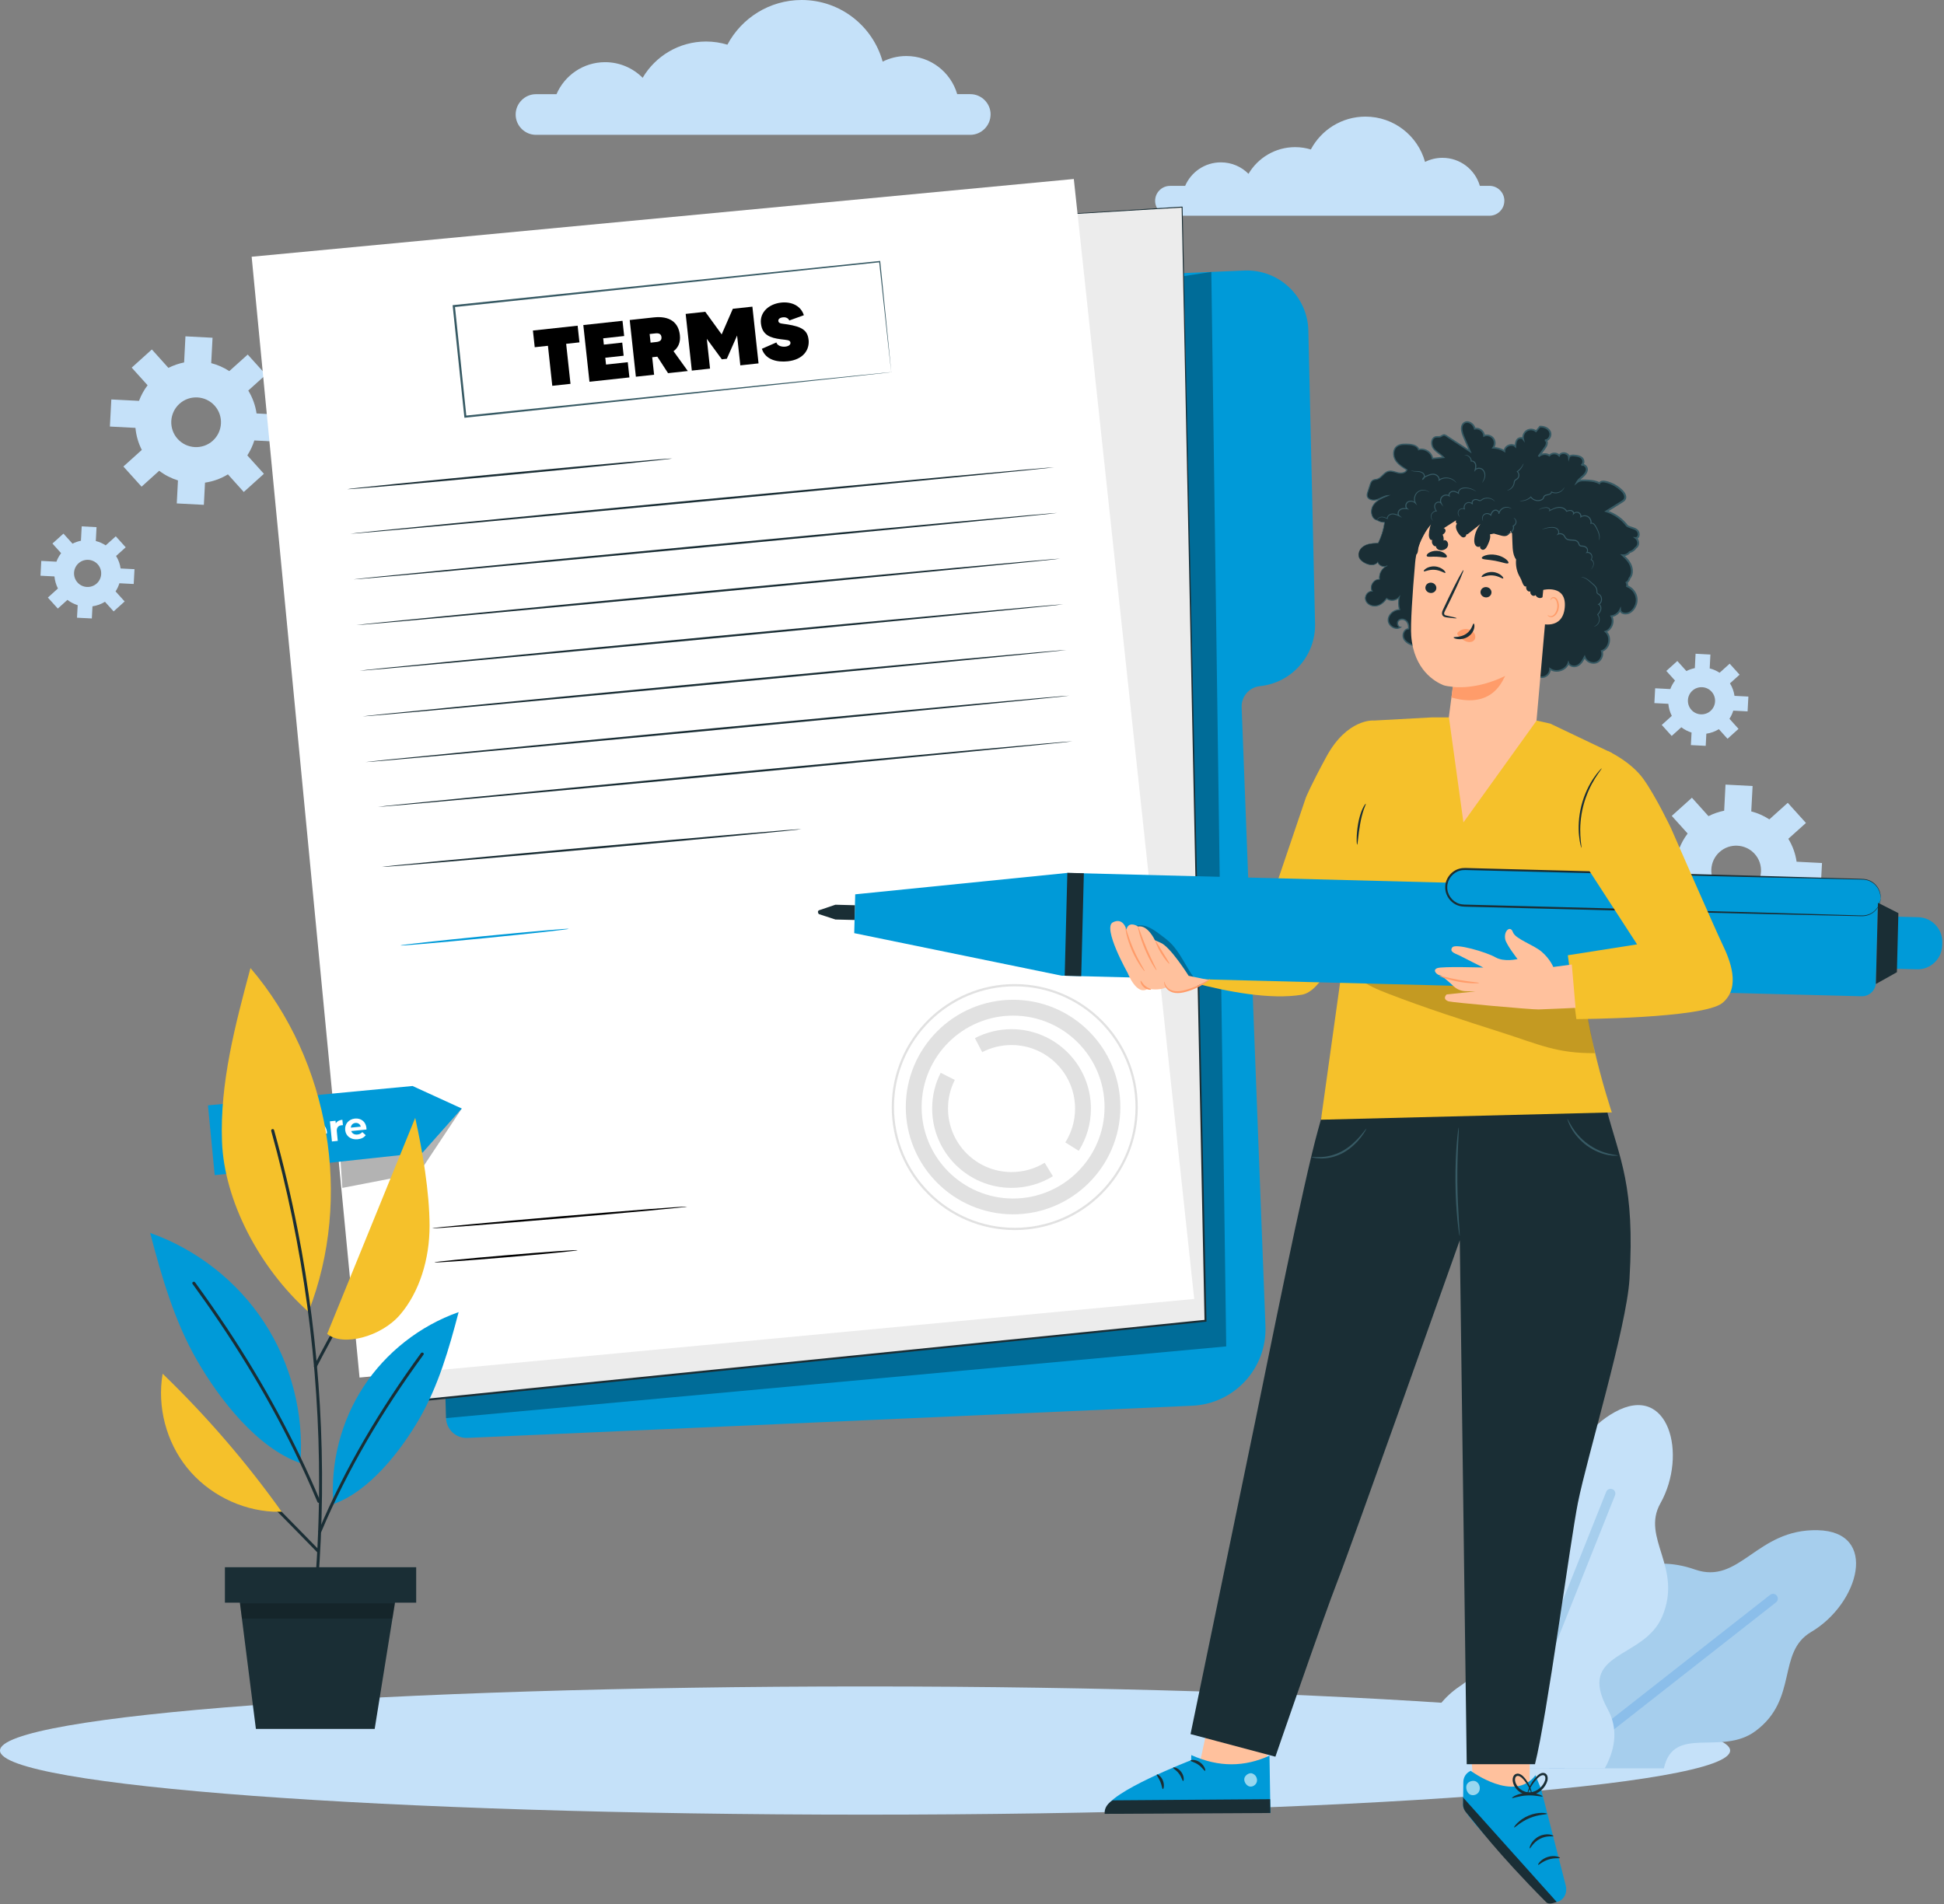 <svg width="493" height="483" viewBox="0 0 493 483" fill="none" xmlns="http://www.w3.org/2000/svg">
<rect x="0" y="0" width="493" height="483" fill="#808080" stroke="none"/>
<g clip-path="url(#clip0_3588_7412)">
<path d="M251.21 29.04C251.21 30.45 250.63 31.74 249.69 32.68C248.76 33.62 247.47 34.2 246.06 34.2H135.92C133.09 34.2 130.77 31.88 130.77 29.05C130.77 27.64 131.35 26.35 132.29 25.41C133.22 24.47 134.51 23.89 135.92 23.89H141.13C143.19 19.11 147.93 15.77 153.46 15.77C157.18 15.77 160.54 17.29 162.98 19.73C166.22 14.23 172.21 10.53 179.06 10.53C180.94 10.53 182.76 10.82 184.47 11.33C188.05 4.59 195.14 0 203.3 0C213.11 0 221.35 6.62 223.84 15.63C225.65 14.73 227.68 14.21 229.85 14.21C235.97 14.21 241.12 18.29 242.75 23.88H246.07C248.9 23.88 251.22 26.2 251.22 29.03L251.21 29.04Z" fill="#C5E1F9"/>
<path d="M381.501 50.94C381.501 51.98 381.081 52.93 380.391 53.61C379.711 54.3 378.761 54.72 377.721 54.72H296.721C294.641 54.72 292.941 53.02 292.941 50.93C292.941 49.89 293.361 48.94 294.051 48.26C294.731 47.57 295.681 47.15 296.721 47.15H300.551C302.061 43.64 305.551 41.18 309.621 41.18C312.361 41.18 314.831 42.29 316.621 44.09C319.011 40.04 323.411 37.32 328.451 37.32C329.841 37.32 331.171 37.53 332.431 37.91C335.071 32.95 340.271 29.58 346.281 29.58C353.491 29.58 359.561 34.45 361.391 41.07C362.721 40.41 364.221 40.03 365.811 40.03C370.311 40.03 374.101 43.03 375.291 47.14H377.731C379.811 47.14 381.511 48.84 381.511 50.93L381.501 50.94Z" fill="#C5E1F9"/>
<path d="M437.23 205.64C435.87 205.91 434.54 206.37 433.27 207.01L429.07 202.34L423.96 206.95L427.99 211.42C427.06 212.64 426.33 213.98 425.81 215.38L418.79 215.02L418.43 221.89L424.91 222.23C425.09 224.16 425.62 226.05 426.52 227.82L421.85 232.03L426.46 237.14L430.93 233.11C432.39 234.22 434 235.03 435.69 235.56L435.39 241.39L442.26 241.75L442.55 236.12C444.57 235.83 446.55 235.13 448.36 234.02L452.38 238.49L457.49 233.88L453.28 229.21C454.05 228.02 454.64 226.74 455.06 225.42L461.7 225.77L462.06 218.9L455.62 218.57C455.33 216.55 454.63 214.57 453.52 212.76L457.99 208.74L453.38 203.63L448.71 207.83C447.28 206.9 445.73 206.22 444.12 205.81L444.46 199.37L437.59 199.01L437.25 205.65L437.23 205.64ZM444.98 216.58C447.31 219.16 447.1 223.16 444.52 225.49C441.94 227.82 437.94 227.61 435.61 225.03C433.28 222.45 433.49 218.45 436.07 216.12C438.65 213.79 442.65 214 444.98 216.58Z" fill="#C5E1F9"/>
<path d="M46.671 91.94C45.311 92.21 43.981 92.67 42.711 93.31L38.511 88.64L33.401 93.25L37.431 97.72C36.501 98.94 35.771 100.28 35.251 101.68L28.231 101.32L27.871 108.19L34.351 108.53C34.531 110.46 35.061 112.35 35.961 114.12L31.291 118.33L35.901 123.44L40.371 119.41C41.831 120.52 43.441 121.33 45.131 121.86L44.831 127.69L51.701 128.05L51.991 122.42C54.011 122.13 55.991 121.43 57.801 120.32L61.821 124.79L66.931 120.18L62.721 115.51C63.491 114.32 64.081 113.04 64.501 111.72L71.141 112.07L71.501 105.2L65.061 104.87C64.771 102.85 64.071 100.87 62.961 99.06L67.431 95.04L62.821 89.93L58.151 94.13C56.721 93.2 55.171 92.52 53.561 92.11L53.901 85.67L47.031 85.31L46.691 91.95L46.671 91.94ZM54.421 102.88C56.751 105.46 56.541 109.46 53.961 111.79C51.381 114.12 47.381 113.91 45.051 111.33C42.721 108.75 42.931 104.75 45.511 102.42C48.091 100.09 52.091 100.3 54.421 102.88Z" fill="#C5E1F9"/>
<path d="M429.831 169.46C429.091 169.61 428.361 169.86 427.671 170.21L425.371 167.66L422.581 170.18L424.781 172.62C424.271 173.29 423.871 174.02 423.591 174.78L419.751 174.58L419.551 178.34L423.091 178.52C423.191 179.57 423.481 180.61 423.971 181.58L421.421 183.88L423.941 186.67L426.381 184.47C427.181 185.08 428.061 185.52 428.981 185.81L428.811 188.99L432.571 189.18L432.731 186.1C433.841 185.94 434.921 185.56 435.901 184.95L438.101 187.39L440.891 184.87L438.591 182.32C439.011 181.67 439.341 180.97 439.561 180.25L443.191 180.44L443.391 176.68L439.871 176.5C439.711 175.39 439.331 174.31 438.721 173.33L441.161 171.13L438.641 168.34L436.091 170.64C435.311 170.13 434.461 169.76 433.581 169.54L433.761 166.02L430.001 165.82L429.811 169.45L429.831 169.46ZM434.061 175.44C435.331 176.85 435.221 179.04 433.811 180.31C432.401 181.58 430.211 181.47 428.941 180.06C427.671 178.65 427.781 176.46 429.191 175.19C430.601 173.92 432.791 174.03 434.061 175.44Z" fill="#C5E1F9"/>
<path d="M20.549 137.15C19.809 137.3 19.079 137.55 18.39 137.9L16.09 135.35L13.3 137.87L15.499 140.31C14.989 140.98 14.589 141.71 14.309 142.47L10.47 142.27L10.27 146.03L13.809 146.21C13.909 147.26 14.2 148.3 14.69 149.27L12.139 151.57L14.659 154.36L17.099 152.16C17.899 152.77 18.779 153.21 19.7 153.5L19.529 156.68L23.29 156.87L23.45 153.79C24.559 153.63 25.64 153.25 26.619 152.64L28.82 155.08L31.61 152.56L29.309 150.01C29.73 149.36 30.059 148.66 30.279 147.94L33.91 148.13L34.109 144.37L30.59 144.19C30.43 143.08 30.049 142 29.439 141.02L31.88 138.82L29.36 136.03L26.809 138.33C26.029 137.82 25.18 137.45 24.299 137.23L24.48 133.71L20.72 133.51L20.529 137.14L20.549 137.15ZM24.779 143.13C26.049 144.54 25.939 146.73 24.529 148C23.119 149.27 20.93 149.16 19.66 147.75C18.39 146.34 18.5 144.15 19.91 142.88C21.32 141.61 23.509 141.72 24.779 143.13Z" fill="#C5E1F9"/>
<path d="M219.38 460.28C340.54 460.28 438.76 453 438.76 444.02C438.76 435.04 340.54 427.76 219.38 427.76C98.22 427.76 0 435.04 0 444.02C0 453 98.22 460.28 219.38 460.28Z" fill="#C5E1F9"/>
<path d="M421.962 448.54C424.412 437.35 436.532 445.51 445.192 439.08C456.152 430.95 450.532 419.12 459.302 413.95C471.502 406.76 476.542 388.49 460.962 388.13C445.382 387.77 441.242 402.11 429.802 398.09C418.362 394.06 407.262 398.49 406.152 409.14C405.052 419.79 404.842 427.69 391.892 428.54C379.982 429.31 370.212 440.08 374.342 448.54H421.962Z" fill="#A6CEED"/>
<path d="M396.701 448.54L450.391 406.44C450.921 406.03 451.011 405.27 450.601 404.74C450.191 404.21 449.431 404.12 448.901 404.53L392.781 448.54H396.701Z" fill="#8BBEEA"/>
<path d="M406.971 448.54C407.161 448.19 407.351 447.84 407.521 447.48C409.641 443.12 410.321 438.31 407.741 433.58C399.651 418.77 416.801 421.01 421.491 410.13C426.891 397.59 416.091 390.18 421.081 381.31C428.021 368.97 423.211 350.64 409.551 358.15C395.901 365.66 399.521 380.14 387.601 382.41C375.681 384.67 368.301 394.07 372.701 403.84C377.101 413.61 380.881 420.55 370.111 427.78C362.671 432.77 359.101 442.02 361.091 448.55H406.981L406.971 448.54Z" fill="#C5E1F9"/>
<path d="M381.94 448.54L409.57 379.29C409.82 378.67 409.52 377.96 408.9 377.72C408.28 377.48 407.57 377.77 407.33 378.4L379.34 448.55H381.95L381.94 448.54Z" fill="#A6CEED"/>
<path d="M267.43 70.65L315.54 68.62C324.27 68.25 331.6 75.12 331.8 83.85L333.5 158.17C333.69 166.29 327.6 173.2 319.52 174.04C316.8 174.32 314.77 176.67 314.88 179.4L320.92 336.36C321.33 347.06 313.02 356.09 302.33 356.56L118.53 364.72C115.64 364.85 113.2 362.59 113.12 359.7L104.99 87.23C104.91 84.45 107.03 82.1 109.8 81.9L267.43 70.65Z" fill="#009AD8"/>
<g opacity="0.3">
<path d="M112.961 354.55L113.111 359.7L310.971 341.51L307.191 68.98C307.191 68.98 259.161 76.26 258.291 76.26C257.421 76.26 112.961 354.55 112.961 354.55Z" fill="black"/>
</g>
<path d="M242.379 56.03L299.799 52.52L305.729 335L103.629 355.5L73.859 74.5L242.379 56.03Z" fill="#ECECEC"/>
<path d="M242.379 56.03C242.379 56.03 241.369 56.16 239.399 56.39C237.429 56.61 234.499 56.94 230.659 57.38C222.979 58.23 211.659 59.49 197.089 61.11C167.949 64.33 125.829 68.97 73.869 74.71L74.039 74.5C82.029 149.79 92.409 247.58 103.869 355.48L103.589 355.25C118.019 353.79 133.369 352.23 148.889 350.65C203.869 345.08 256.759 339.72 305.689 334.76L305.469 335.01C302.929 211.5 300.849 110.21 299.669 52.53L299.799 52.65C281.109 53.76 266.759 54.62 257.069 55.2C252.229 55.48 248.559 55.7 246.089 55.84C243.629 55.98 242.369 56.03 242.369 56.03C242.369 56.03 243.619 55.93 246.079 55.77C248.549 55.61 252.219 55.38 257.049 55.07C266.739 54.47 281.089 53.57 299.779 52.41H299.899V52.53C301.139 110.2 303.309 211.5 305.959 335V335.23L305.739 335.25C256.799 340.22 203.919 345.59 148.939 351.17C133.419 352.74 118.069 354.3 103.639 355.76L103.379 355.79L103.349 355.53C91.949 247.62 81.609 149.82 73.649 74.53L73.629 74.34L73.819 74.32C125.779 68.66 167.909 64.07 197.059 60.89C211.629 59.32 222.949 58.09 230.639 57.26C234.479 56.85 237.409 56.54 239.379 56.33C241.349 56.12 242.359 56.03 242.359 56.03H242.379Z" fill="#1A2E35"/>
<path d="M63.82 65.12L91.18 349.41L302.85 329.47L272.32 45.4L63.82 65.12Z" fill="white"/>
<path d="M226.149 280.73C226.189 263.53 240.219 249.56 257.419 249.61C274.619 249.65 288.589 263.68 288.539 280.88C288.499 298.08 274.469 312.05 257.269 312C240.069 311.96 226.099 297.93 226.149 280.73ZM287.969 280.88C288.009 263.99 274.299 250.22 257.419 250.18C240.529 250.14 226.759 263.85 226.719 280.73C226.679 297.62 240.389 311.39 257.269 311.43C274.159 311.47 287.929 297.76 287.969 280.88Z" fill="#E1E1E1"/>
<path d="M229.707 280.74C229.747 265.74 241.977 253.56 256.977 253.59C271.977 253.62 284.157 265.86 284.127 280.86C284.087 295.86 271.857 308.04 256.857 308.01C241.857 307.97 229.677 295.74 229.707 280.74ZM280.117 280.86C280.147 268.07 269.767 257.64 256.977 257.61C244.187 257.58 233.757 267.96 233.727 280.75C233.697 293.54 244.077 303.97 256.867 304C269.657 304.03 280.087 293.65 280.117 280.86Z" fill="#E1E1E1"/>
<path d="M236.399 281.14C236.399 277.97 237.129 274.93 238.559 272.11L242.139 273.92C240.999 276.17 240.419 278.6 240.419 281.14C240.399 290.03 247.609 297.27 256.499 297.29C259.489 297.29 262.399 296.48 264.929 294.93L267.019 298.35C263.849 300.29 260.209 301.31 256.479 301.3C245.379 301.27 236.369 292.22 236.399 281.12V281.14Z" fill="#E1E1E1"/>
<path d="M247.238 263.32C250.098 261.83 253.328 261.04 256.578 261.05C267.678 261.08 276.688 270.13 276.658 281.23C276.658 285.02 275.578 288.71 273.568 291.91L270.168 289.77C271.778 287.22 272.638 284.26 272.638 281.22C272.658 272.33 265.448 265.09 256.558 265.07C253.918 265.07 251.408 265.67 249.088 266.88L247.238 263.32Z" fill="#E1E1E1"/>
<path d="M267.312 118.53C267.322 118.67 227.382 122.56 178.112 127.21C128.822 131.86 88.862 135.52 88.852 135.38C88.842 135.24 128.772 131.35 178.062 126.7C227.332 122.05 267.302 118.39 267.312 118.53Z" fill="#1A2E35"/>
<path d="M170.468 116.3C170.478 116.44 152.048 118.3 129.298 120.45C106.548 122.6 88.098 124.22 88.078 124.08C88.068 123.94 106.498 122.08 129.248 119.93C151.998 117.78 170.448 116.16 170.458 116.3H170.468Z" fill="#1A2E35"/>
<path d="M268.089 130.11C268.099 130.25 228.159 134.14 178.889 138.79C129.599 143.44 89.639 147.1 89.629 146.96C89.619 146.82 129.549 142.93 178.839 138.28C228.109 133.63 268.079 129.97 268.089 130.11Z" fill="#1A2E35"/>
<path d="M268.858 141.7C268.868 141.84 228.928 145.73 179.658 150.38C130.368 155.03 90.408 158.69 90.398 158.55C90.388 158.41 130.318 154.52 179.608 149.87C228.878 145.22 268.848 141.56 268.858 141.7Z" fill="#1A2E35"/>
<path d="M269.64 153.28C269.65 153.42 229.71 157.31 180.44 161.96C131.15 166.61 91.19 170.27 91.18 170.13C91.17 169.99 131.1 166.1 180.39 161.45C229.66 156.8 269.63 153.14 269.64 153.28Z" fill="#1A2E35"/>
<path d="M270.421 164.86C270.431 165 230.491 168.89 181.221 173.54C131.931 178.19 91.971 181.85 91.961 181.71C91.951 181.57 131.881 177.68 181.171 173.03C230.441 168.38 270.411 164.72 270.421 164.86Z" fill="#1A2E35"/>
<path d="M271.198 176.45C271.208 176.59 231.268 180.48 181.998 185.13C132.708 189.78 92.748 193.44 92.738 193.3C92.728 193.16 132.658 189.27 181.948 184.62C231.218 179.97 271.188 176.31 271.198 176.45Z" fill="#1A2E35"/>
<path d="M271.98 188.03C271.99 188.17 232.57 192.01 183.94 196.6C135.29 201.19 95.86 204.8 95.84 204.66C95.83 204.52 135.24 200.68 183.89 196.09C232.52 191.5 271.96 187.89 271.98 188.03Z" fill="#1A2E35"/>
<path d="M203.209 210.31C203.219 210.45 179.429 212.71 150.059 215.36C120.689 218 96.879 220.03 96.859 219.89C96.849 219.75 120.639 217.49 150.009 214.84C179.369 212.2 203.189 210.17 203.199 210.31H203.209Z" fill="#1A2E35"/>
<path d="M174.308 306.05C174.318 306.19 159.838 307.54 141.968 309.06C124.088 310.58 109.588 311.69 109.578 311.55C109.568 311.41 124.048 310.06 141.928 308.54C159.798 307.02 174.308 305.91 174.318 306.05H174.308Z" fill="black"/>
<path d="M146.5 317.11C146.51 317.25 138.39 318.06 128.35 318.91C118.31 319.76 110.17 320.34 110.16 320.19C110.15 320.05 118.27 319.24 128.31 318.39C138.34 317.54 146.49 316.96 146.5 317.11Z" fill="black"/>
<path d="M144.27 235.59C144.28 235.73 134.72 236.79 122.92 237.96C111.11 239.12 101.53 239.95 101.52 239.81C101.51 239.67 111.06 238.61 122.87 237.44C134.67 236.28 144.26 235.45 144.27 235.59Z" fill="#009AD8"/>
<g opacity="0.3">
<path d="M86.818 301.31L106.248 297.55L117.108 281.17L86.148 291.34L86.818 301.31Z" fill="black"/>
</g>
<path d="M52.738 280.37L104.618 275.46L117.108 281.17L107.138 292.39L54.448 298.07L52.738 280.37Z" fill="#009AD8"/>
<path d="M76.037 283.64L76.707 290.29L75.168 290.44L74.897 287.71L71.877 288.01L72.147 290.74L70.608 290.89L69.938 284.24L71.478 284.09L71.737 286.71L74.757 286.41L74.498 283.79L76.037 283.64Z" fill="white"/>
<path d="M82.936 287.5L79.066 287.89C79.276 288.51 79.856 288.85 80.636 288.77C81.176 288.72 81.546 288.51 81.866 288.15L82.736 288.93C82.316 289.52 81.626 289.88 80.706 289.97C78.936 290.15 77.676 289.15 77.526 287.63C77.376 286.1 78.426 284.88 79.986 284.72C81.486 284.57 82.746 285.46 82.916 287.1C82.926 287.21 82.916 287.38 82.926 287.5H82.936ZM78.966 287.02L81.486 286.77C81.316 286.13 80.786 285.77 80.126 285.83C79.456 285.9 79.006 286.35 78.966 287.02Z" fill="white"/>
<path d="M86.828 284.03L86.968 285.4C86.848 285.4 86.748 285.4 86.638 285.41C85.818 285.49 85.328 285.99 85.418 286.97L85.658 289.38L84.178 289.53L83.668 284.42L85.088 284.28L85.158 284.95C85.468 284.42 86.048 284.1 86.838 284.02L86.828 284.03Z" fill="white"/>
<path d="M92.948 286.5L89.078 286.89C89.288 287.51 89.868 287.85 90.648 287.77C91.188 287.72 91.568 287.51 91.878 287.15L92.748 287.93C92.328 288.52 91.638 288.88 90.718 288.97C88.948 289.15 87.688 288.15 87.538 286.63C87.388 285.1 88.438 283.88 89.998 283.72C91.498 283.57 92.758 284.46 92.928 286.1C92.938 286.21 92.928 286.38 92.938 286.5H92.948ZM88.978 286.02L91.498 285.77C91.328 285.14 90.798 284.77 90.138 284.83C89.468 284.9 89.018 285.35 88.978 286.02Z" fill="white"/>
<path d="M226.031 94.42C226.031 94.42 226.001 94.25 225.961 93.93C225.921 93.59 225.871 93.12 225.801 92.51C225.661 91.25 225.451 89.4 225.191 87.01C224.671 82.21 223.911 75.22 222.951 66.38L223.121 66.52C198.641 69.1 159.351 73.24 115.131 77.9L115.361 77.61C116.361 87.24 117.341 96.63 118.281 105.66L118.001 105.43C148.811 102.26 175.781 99.48 195.061 97.5C204.711 96.52 212.431 95.74 217.761 95.2C220.411 94.94 222.471 94.73 223.881 94.59C224.571 94.53 225.101 94.48 225.471 94.44C225.831 94.41 226.021 94.4 226.021 94.4C226.021 94.4 225.851 94.43 225.501 94.47C225.131 94.51 224.621 94.57 223.941 94.65C222.541 94.8 220.511 95.03 217.881 95.32C212.571 95.89 204.871 96.72 195.251 97.76C175.931 99.81 148.911 102.67 118.031 105.94L117.781 105.97L117.751 105.72C116.801 96.69 115.821 87.29 114.811 77.67L114.781 77.41L115.041 77.38C159.271 72.8 198.571 68.73 223.051 66.2L223.211 66.18L223.231 66.34C224.121 75.23 224.831 82.25 225.311 87.08C225.541 89.46 225.721 91.29 225.841 92.55C225.901 93.15 225.941 93.62 225.971 93.95C226.001 94.26 226.001 94.41 226.001 94.41L226.031 94.42Z" fill="#375A64"/>
<path d="M344.581 140.25C344.701 139.65 345.041 139.12 345.521 138.74C346.641 137.85 348.111 137.79 349.491 137.76C350.321 136.11 350.871 134.32 351.121 132.48C350.461 132.5 349.811 132.3 349.251 131.95C349.151 131.92 349.041 131.9 348.941 131.86C347.611 131.25 347.471 129.25 348.311 128.05C349.151 126.85 350.601 126.25 351.961 125.7C350.951 125.76 350.101 126.43 349.131 126.73C348.171 127.03 346.811 126.7 346.701 125.7C346.671 125.39 346.761 125.09 346.851 124.8C347.041 124.21 347.231 123.62 347.411 123.02C347.561 122.54 347.751 122.02 348.191 121.78C348.501 121.61 348.871 121.63 349.211 121.53C350.341 121.23 350.921 119.86 352.041 119.55C352.871 119.32 353.721 119.72 354.551 119.92C355.381 120.12 356.491 119.95 356.751 119.14C355.671 118.49 354.551 117.8 353.891 116.72C353.231 115.65 353.201 114.07 354.161 113.26C354.921 112.63 356.001 112.64 356.991 112.68C358.091 112.73 359.461 112.98 359.751 114.04C361.261 113.58 363.041 114.72 363.261 116.28C364.201 116.18 365.151 116.09 366.091 115.99C365.301 115.14 364.171 114.62 363.491 113.68C362.811 112.74 362.931 111.05 364.071 110.8C364.491 110.71 364.941 110.84 365.331 110.69C365.611 110.58 365.851 110.32 366.161 110.31C366.381 110.31 366.591 110.43 366.771 110.55C368.761 111.85 370.761 113.15 372.751 114.45C372.211 113.2 371.671 111.94 371.131 110.69C370.631 109.53 370.251 107.94 371.281 107.22C372.281 106.53 373.741 107.53 373.961 108.73C375.061 108.42 376.331 109.37 376.331 110.52C377.121 110.2 378.111 110.47 378.631 111.15C379.151 111.83 379.161 112.85 378.651 113.53C379.651 113.55 380.651 113.85 381.501 114.38C381.471 113.09 383.361 112.29 384.271 113.2C384.301 112.6 384.351 111.97 384.711 111.49C385.071 111.02 385.881 110.85 386.251 111.32C386.071 110.51 386.461 109.61 387.171 109.18C387.881 108.75 388.861 108.83 389.491 109.36C389.821 108.96 390.151 108.56 390.481 108.17C391.491 108.13 392.611 108.57 393.021 109.49C393.441 110.41 392.741 111.74 391.731 111.65C392.441 111.64 392.281 112.77 391.861 113.35C391.281 114.15 390.711 114.95 390.131 115.76C390.851 115.08 392.071 114.91 392.881 115.52C393.501 114.82 394.751 114.83 395.361 115.54C395.851 114.52 397.731 114.84 397.861 115.96C398.041 115.5 398.671 115.47 399.161 115.52C399.871 115.6 400.631 115.7 401.141 116.2C401.651 116.7 401.641 117.74 400.981 117.98C401.591 117.64 402.371 118.31 402.381 119C402.381 119.69 401.901 120.29 401.391 120.76C400.871 121.22 400.281 121.64 399.961 122.26C400.501 121.81 401.261 121.82 401.961 121.84C403.201 121.88 404.511 121.94 405.581 122.56C405.791 122.07 406.471 122.05 407.001 122.16C408.631 122.49 410.151 123.32 411.321 124.51C411.871 125.07 412.361 125.91 411.991 126.6C411.821 126.91 411.501 127.12 411.201 127.3C409.921 128.09 408.641 128.88 407.361 129.68C409.441 130.33 411.311 131.65 412.611 133.4C413.381 133.85 414.351 133.89 415.051 134.45C415.741 135 415.691 136.47 414.811 136.47C415.361 136.9 415.571 137.72 415.281 138.36C415.161 138.64 414.941 138.86 414.681 139.02C414.561 139.2 414.431 139.36 414.261 139.5C413.951 139.76 413.601 139.93 413.231 140.04C412.831 140.56 412.161 140.89 411.511 140.83C412.221 141.47 412.891 142.15 413.341 142.99C413.921 144.08 414.051 145.51 413.341 146.51C413.301 146.57 413.251 146.61 413.201 146.66C413.101 147.1 412.841 147.5 412.461 147.73C412.601 148.02 412.661 148.34 412.601 148.67C413.871 149.15 414.831 150.36 415.001 151.7C415.171 153.04 414.551 154.46 413.441 155.24C412.561 155.86 410.921 155.75 410.841 154.67C410.431 155.53 409.571 156.16 408.621 156.28C409.401 157.66 408.641 159.66 407.141 160.17C408.721 161.47 408.141 164.48 406.191 165.1C406.591 166.24 405.911 167.64 404.771 168.04C403.631 168.44 402.231 167.76 401.831 166.61C401.401 167.44 400.921 168.31 400.101 168.77C399.281 169.23 398.031 169.03 397.711 168.15C397.121 169.96 394.591 170.78 393.051 169.66C393.081 170.69 392.211 171.66 391.181 171.75C390.151 171.84 389.131 171.03 388.971 170.02C387.211 170 385.441 169.99 383.681 169.97C382.511 169.96 381.331 169.95 380.181 169.72C378.711 169.43 377.321 168.78 376.151 167.85C375.771 167.55 375.401 167.21 374.931 167.11C374.391 166.99 373.841 167.2 373.311 167.36C370.511 168.19 367.301 167.43 365.181 165.44C364.841 165.13 364.531 164.78 364.111 164.58C363.631 164.36 363.081 164.37 362.551 164.36C361.251 164.34 359.961 164.15 358.701 163.81C357.631 163.51 356.491 163.02 355.991 162.03C355.481 161.04 356.081 159.5 357.191 159.52C357.281 158.8 357.121 158.01 356.601 157.51C356.081 157.01 355.151 156.91 354.651 157.43C354.141 157.95 354.411 159.02 355.131 159.12C353.931 159.95 352.071 158.79 352.041 157.33C352.011 155.88 353.451 154.67 354.911 154.66C354.621 153.62 354.591 152.51 354.831 151.46C354.091 152.4 352.561 152.58 351.621 151.82C351.011 152.75 350.091 153.53 348.991 153.71C347.891 153.88 346.651 153.3 346.311 152.24C345.971 151.18 346.871 149.86 347.971 149.99C347.191 148.75 348.371 146.83 349.831 146.97C349.601 145.55 350.471 144.03 351.821 143.52C350.961 144.05 349.661 143.55 349.381 142.58C348.711 143.64 347.071 143.38 345.981 142.75C345.131 142.25 344.311 141.54 344.561 140.26L344.581 140.25Z" fill="#1A2E35"/>
<path d="M344.581 140.25C344.581 140.25 344.531 140.39 344.521 140.68C344.511 140.96 344.571 141.43 344.921 141.9C345.281 142.36 345.881 142.8 346.681 143.11C347.081 143.26 347.551 143.37 348.051 143.34C348.551 143.32 349.121 143.11 349.451 142.6L349.331 142.58C349.561 143.47 350.821 144.16 351.871 143.57L351.801 143.43C350.591 143.88 349.521 145.33 349.751 146.97L349.851 146.87C349.131 146.8 348.431 147.23 348.031 147.85C347.631 148.45 347.461 149.33 347.901 150.04L348.001 149.88C347.191 149.78 346.461 150.44 346.231 151.21C345.941 152.01 346.391 152.96 347.121 153.4C347.841 153.88 348.831 153.98 349.671 153.64C350.521 153.31 351.221 152.66 351.741 151.88L351.561 151.91C352.451 152.65 354.081 152.6 354.951 151.53L354.721 151.42C354.501 152.39 354.481 153.56 354.801 154.69L354.931 154.51C354.221 154.51 353.521 154.78 352.961 155.24C352.401 155.69 351.971 156.37 351.921 157.15C351.861 157.93 352.321 158.69 352.961 159.11C353.581 159.55 354.521 159.72 355.231 159.23L355.571 159L355.171 158.96C354.771 158.92 354.511 158.41 354.581 157.97C354.631 157.52 355.101 157.22 355.581 157.24C356.071 157.24 356.541 157.53 356.791 157.97C357.051 158.41 357.121 158.96 357.061 159.49L357.221 159.35C356.821 159.35 356.421 159.54 356.171 159.84C355.911 160.14 355.761 160.5 355.701 160.89C355.641 161.27 355.681 161.68 355.851 162.04C356.011 162.4 356.271 162.7 356.561 162.95C357.151 163.45 357.871 163.73 358.601 163.94C359.321 164.15 360.071 164.3 360.831 164.4C362.321 164.71 364.051 164.1 365.031 165.49C366.181 166.6 367.691 167.36 369.301 167.69C370.111 167.85 370.941 167.91 371.781 167.84C372.611 167.79 373.461 167.51 374.211 167.31C374.601 167.22 374.961 167.24 375.301 167.43C375.641 167.61 375.941 167.9 376.291 168.16C376.981 168.68 377.741 169.1 378.551 169.42C380.171 170.09 381.981 170.16 383.721 170.16C385.471 170.18 387.241 170.2 389.031 170.22L388.831 170.05C388.991 171.09 389.991 171.99 391.151 171.96C392.311 171.92 393.321 170.86 393.311 169.66L392.991 169.83C394.511 170.97 397.241 170.3 397.971 168.22H397.581C397.751 168.72 398.221 169.06 398.711 169.17C399.201 169.28 399.731 169.24 400.201 169C401.131 168.51 401.631 167.57 402.081 166.72L401.691 166.69C402.101 167.86 403.491 168.64 404.791 168.28C406.091 167.89 406.901 166.37 406.451 165.04L406.311 165.32C407.301 165.01 408.021 164.07 408.231 163.03C408.461 162.01 408.231 160.76 407.331 160.02L407.261 160.39C408.791 159.88 409.741 157.8 408.861 156.18L408.701 156.51C409.651 156.39 410.631 155.75 411.091 154.77L410.671 154.69C410.691 154.96 410.811 155.23 411.011 155.42C411.211 155.61 411.461 155.72 411.701 155.78C412.201 155.9 412.701 155.84 413.171 155.66C414.111 155.23 414.721 154.39 415.071 153.46C415.411 152.52 415.371 151.43 414.921 150.51C414.481 149.59 413.701 148.83 412.731 148.46L412.871 148.72C412.951 148.38 412.891 147.97 412.711 147.64L412.631 147.93C413.051 147.68 413.361 147.22 413.471 146.72L413.421 146.82C414.221 145.93 414.251 144.58 413.851 143.48C413.441 142.34 412.581 141.45 411.721 140.67L411.551 141.06C412.251 141.12 413.011 140.78 413.471 140.18L413.361 140.26C413.921 140.09 414.561 139.74 414.931 139.15L414.861 139.21C415.311 138.95 415.681 138.41 415.691 137.83C415.721 137.26 415.481 136.66 415.011 136.29L414.871 136.7C415.131 136.71 415.431 136.57 415.591 136.34C415.751 136.12 415.811 135.86 415.821 135.62C415.831 135.14 415.681 134.62 415.261 134.28C414.481 133.67 413.511 133.64 412.801 133.22L412.871 133.28C411.611 131.58 409.701 130.16 407.501 129.48L407.551 129.89C408.101 129.55 408.711 129.17 409.311 128.8L410.641 127.97C411.081 127.68 411.531 127.47 411.981 127.08C412.201 126.88 412.371 126.58 412.411 126.27C412.451 125.96 412.381 125.65 412.271 125.39C412.051 124.86 411.661 124.44 411.271 124.09C410.491 123.37 409.571 122.79 408.591 122.4C408.101 122.2 407.591 122.05 407.071 121.95C406.801 121.9 406.511 121.88 406.221 121.94C405.941 121.99 405.591 122.17 405.451 122.5L405.771 122.39C404.871 121.87 403.831 121.73 402.861 121.67C402.371 121.65 401.891 121.62 401.381 121.63C400.881 121.65 400.321 121.74 399.891 122.11L400.241 122.39C400.671 121.54 401.721 121.09 402.331 120.14C402.631 119.69 402.841 119.03 402.531 118.45C402.391 118.18 402.181 117.95 401.901 117.81C401.631 117.66 401.251 117.64 400.951 117.81L401.141 118.22C401.441 118.11 401.661 117.85 401.741 117.57C401.831 117.29 401.821 117 401.761 116.74C401.691 116.48 401.551 116.21 401.341 116.02C401.141 115.84 400.911 115.7 400.671 115.61C400.181 115.42 399.701 115.37 399.221 115.32C398.971 115.3 398.711 115.29 398.441 115.36C398.181 115.41 397.861 115.59 397.741 115.91L398.171 115.96C398.091 115.26 397.451 114.84 396.871 114.75C396.291 114.64 395.551 114.84 395.251 115.47L395.621 115.42C394.891 114.6 393.531 114.6 392.801 115.4L393.101 115.37C392.161 114.69 390.861 114.9 390.071 115.63L390.401 115.92C390.891 115.24 391.381 114.56 391.871 113.88C392.111 113.57 392.401 113.16 392.481 112.7C392.521 112.47 392.561 112.24 392.481 111.98C392.451 111.85 392.371 111.71 392.241 111.61C392.111 111.5 391.951 111.48 391.811 111.47L391.791 111.91C392.421 111.97 392.971 111.53 393.211 111.04C393.471 110.55 393.531 109.92 393.281 109.4C392.761 108.36 391.581 107.97 390.551 108H390.451L390.391 108.08C390.061 108.48 389.731 108.88 389.401 109.27L389.711 109.24C388.981 108.64 387.911 108.57 387.121 109.05C386.331 109.54 385.921 110.51 386.111 111.41L386.491 111.23C386.241 110.91 385.801 110.82 385.471 110.89C385.131 110.96 384.811 111.14 384.591 111.43C384.181 111.99 384.161 112.66 384.121 113.23L384.481 113.09C383.941 112.55 383.101 112.55 382.491 112.82C381.871 113.08 381.321 113.69 381.341 114.43L381.661 114.25C380.761 113.69 379.731 113.39 378.701 113.37L378.861 113.7C379.441 112.91 379.411 111.79 378.821 111.04C378.221 110.3 377.171 110.02 376.301 110.37L376.581 110.56C376.551 109.22 375.181 108.24 373.951 108.57L374.211 108.73C374.111 108.19 373.811 107.72 373.411 107.38C373.021 107.04 372.491 106.8 371.931 106.84C371.371 106.9 370.871 107.28 370.661 107.78C370.441 108.28 370.461 108.82 370.541 109.3C370.711 110.29 371.171 111.14 371.521 112C371.891 112.86 372.261 113.71 372.621 114.56L372.901 114.32C371.651 113.51 370.421 112.7 369.201 111.91C368.591 111.51 367.991 111.12 367.391 110.73C367.071 110.55 366.841 110.31 366.411 110.17C366.191 110.1 365.931 110.17 365.771 110.27C365.601 110.36 365.461 110.47 365.331 110.53C365.071 110.65 364.731 110.6 364.361 110.61C363.981 110.61 363.561 110.8 363.311 111.12C362.831 111.77 362.851 112.59 363.101 113.27C363.371 113.99 363.951 114.45 364.471 114.87C365.011 115.29 365.561 115.66 366.001 116.13L366.111 115.83C365.111 115.93 364.191 116.03 363.281 116.12L363.471 116.27C363.161 114.47 361.281 113.43 359.741 113.89L359.951 114.01C359.761 113.31 359.101 112.91 358.511 112.75C357.901 112.57 357.281 112.53 356.691 112.52C356.091 112.51 355.471 112.52 354.881 112.72C354.291 112.91 353.761 113.35 353.521 113.92C353.031 115.07 353.381 116.38 354.111 117.25C354.841 118.15 355.811 118.72 356.711 119.28L356.641 119.11C356.511 119.52 356.091 119.76 355.651 119.83C355.201 119.91 354.751 119.85 354.311 119.72C353.861 119.6 353.421 119.44 352.941 119.38C352.471 119.31 351.941 119.4 351.531 119.65C350.711 120.15 350.231 120.96 349.491 121.31C349.141 121.51 348.701 121.45 348.261 121.63C347.801 121.82 347.561 122.27 347.421 122.66C347.171 123.46 346.921 124.23 346.681 125C346.561 125.38 346.521 125.87 346.771 126.24C347.011 126.61 347.411 126.81 347.791 126.9C348.181 126.99 348.581 127 348.961 126.92C349.341 126.83 349.681 126.68 350.021 126.52C350.681 126.21 351.311 125.88 351.981 125.83L351.931 125.61C351.111 125.94 350.311 126.27 349.611 126.72C348.921 127.17 348.311 127.74 347.981 128.46C347.661 129.17 347.621 129.96 347.821 130.64C348.021 131.33 348.561 131.91 349.231 132.04H349.211C349.971 132.49 350.581 132.58 351.131 132.57L351.051 132.48C350.711 134.9 350.051 136.48 349.451 137.74L349.501 137.71C348.471 137.74 347.571 137.8 346.851 138.03C346.121 138.25 345.581 138.61 345.241 138.97C344.901 139.33 344.751 139.68 344.671 139.91C344.601 140.14 344.591 140.26 344.591 140.26C344.621 140.28 344.611 139.74 345.281 139.02C345.621 138.68 346.151 138.33 346.871 138.12C347.591 137.9 348.481 137.85 349.501 137.83H349.531L349.551 137.8C350.171 136.54 350.851 134.95 351.201 132.51V132.42H351.121C350.591 132.42 350.021 132.33 349.291 131.89H349.281V131.88C348.671 131.75 348.191 131.23 348.001 130.59C347.811 129.95 347.861 129.2 348.161 128.54C348.471 127.88 349.051 127.33 349.721 126.9C350.401 126.46 351.191 126.14 352.011 125.82L352.661 125.56L351.961 125.6C351.231 125.64 350.571 126 349.921 126.3C349.591 126.45 349.261 126.6 348.911 126.68C348.561 126.75 348.191 126.75 347.841 126.66C347.491 126.57 347.161 126.39 346.971 126.1C346.771 125.81 346.801 125.43 346.911 125.06C347.151 124.31 347.401 123.53 347.651 122.75C347.791 122.38 347.991 122.01 348.341 121.87C348.681 121.73 349.161 121.77 349.591 121.55C350.431 121.14 350.921 120.32 351.661 119.89C352.401 119.41 353.331 119.73 354.221 120C354.671 120.14 355.191 120.21 355.691 120.12C356.181 120.05 356.741 119.75 356.911 119.2L356.951 119.09L356.851 119.03C355.941 118.48 355.011 117.91 354.331 117.07C353.651 116.26 353.361 115.06 353.791 114.06C354.001 113.57 354.441 113.2 354.961 113.03C355.481 112.85 356.071 112.84 356.651 112.85C357.241 112.87 357.831 112.91 358.391 113.07C358.941 113.23 359.461 113.56 359.601 114.1L359.641 114.27L359.811 114.22C361.141 113.81 362.851 114.78 363.101 116.33L363.131 116.5L363.291 116.48C364.201 116.39 365.121 116.3 366.121 116.2L366.481 116.16L366.231 115.9C365.761 115.39 365.191 115.01 364.661 114.6C364.151 114.19 363.621 113.74 363.411 113.15C363.191 112.57 363.201 111.84 363.571 111.36C363.761 111.13 364.031 111 364.351 110.99C364.671 110.97 365.051 111.05 365.461 110.88C365.831 110.7 366.071 110.46 366.311 110.54C366.561 110.61 366.881 110.87 367.171 111.05C367.771 111.44 368.371 111.83 368.981 112.23C370.191 113.02 371.421 113.83 372.671 114.64L373.211 114.99L372.961 114.4C372.601 113.55 372.231 112.7 371.861 111.84C371.501 110.97 371.061 110.13 370.911 109.23C370.841 108.79 370.831 108.32 371.001 107.94C371.161 107.56 371.541 107.28 371.941 107.24C372.781 107.19 373.631 107.95 373.791 108.8L373.831 109.02L374.041 108.96C374.981 108.68 376.151 109.52 376.141 110.55V110.86L376.421 110.74C377.111 110.46 378.001 110.69 378.471 111.29C378.941 111.88 378.961 112.82 378.501 113.44L378.261 113.77H378.671C379.621 113.8 380.571 114.07 381.411 114.6L381.751 114.81L381.731 114.41C381.681 113.34 383.361 112.6 384.141 113.38L384.481 113.72L384.501 113.24C384.531 112.67 384.571 112.09 384.881 111.67C385.151 111.29 385.841 111.13 386.101 111.48L386.691 112.28L386.481 111.3C386.321 110.59 386.671 109.78 387.291 109.4C387.911 109.01 388.811 109.07 389.371 109.55L389.541 109.69L389.681 109.52C390.011 109.13 390.331 108.73 390.671 108.33L390.511 108.41C391.421 108.38 392.441 108.76 392.831 109.57C393.221 110.31 392.621 111.54 391.781 111.46L391.761 111.9C391.901 111.9 391.951 111.94 392.001 112.09C392.041 112.23 392.031 112.42 392.001 112.6C391.931 112.98 391.721 113.26 391.461 113.61C390.971 114.29 390.481 114.97 389.991 115.65L390.321 115.94C390.961 115.34 392.071 115.18 392.781 115.71L392.951 115.83L393.081 115.67C393.591 115.07 394.711 115.08 395.221 115.69L395.451 115.96L395.591 115.64C395.951 114.82 397.581 115.09 397.661 115.99L397.761 117.11L398.091 116.04C398.181 115.76 398.681 115.69 399.101 115.74C399.561 115.79 400.021 115.84 400.431 116C400.841 116.16 401.171 116.43 401.261 116.82C401.361 117.21 401.241 117.66 400.921 117.77L401.111 118.18C401.421 117.99 401.891 118.26 402.071 118.64C402.271 119 402.141 119.49 401.891 119.88C401.391 120.7 400.341 121.13 399.771 122.17L399.241 123.15L400.121 122.45C400.781 121.92 401.831 122.09 402.771 122.11C403.721 122.17 404.681 122.3 405.481 122.77L405.711 122.9L405.801 122.66C405.921 122.34 406.471 122.29 406.921 122.38C407.411 122.48 407.891 122.62 408.361 122.81C409.291 123.18 410.161 123.73 410.901 124.41C411.281 124.75 411.601 125.12 411.791 125.56C411.981 125.99 411.951 126.45 411.611 126.74C411.281 127.04 410.771 127.29 410.351 127.57L409.021 128.4C408.421 128.77 407.821 129.15 407.261 129.49L406.831 129.75L407.311 129.9C409.411 130.55 411.251 131.91 412.451 133.54L412.481 133.58L412.521 133.6C413.371 134.08 414.311 134.12 414.931 134.63C415.201 134.84 415.341 135.24 415.321 135.6C415.311 135.97 415.121 136.26 414.831 136.25L414.111 136.21L414.691 136.66C415.031 136.93 415.221 137.39 415.201 137.82C415.191 138.26 414.941 138.62 414.581 138.84L414.541 138.87L414.511 138.91C414.211 139.39 413.691 139.68 413.181 139.84L413.111 139.86L413.071 139.92C412.711 140.4 412.081 140.67 411.551 140.62L410.871 140.56L411.381 141.02C412.231 141.78 413.021 142.63 413.391 143.65C413.761 144.64 413.701 145.83 413.051 146.54L413.011 146.58V146.64C412.911 147.04 412.661 147.39 412.371 147.56L412.191 147.67L412.291 147.86C412.421 148.12 412.461 148.41 412.411 148.65L412.371 148.84L412.551 148.91C413.401 149.23 414.111 149.91 414.501 150.73C414.901 151.55 414.941 152.5 414.641 153.34C414.351 154.17 413.751 154.94 413.001 155.27C412.621 155.42 412.181 155.47 411.791 155.37C411.401 155.28 411.111 155.03 411.091 154.67L411.041 153.81L410.671 154.6C410.281 155.43 409.431 155.99 408.621 156.09L408.301 156.13L408.461 156.42C409.211 157.74 408.371 159.6 407.101 160L406.721 160.12L407.031 160.37C407.771 160.97 407.991 162.05 407.781 162.95C407.591 163.87 406.961 164.67 406.151 164.92L405.941 164.99L406.011 165.2C406.391 166.27 405.691 167.6 404.641 167.89C403.591 168.2 402.381 167.52 402.061 166.57L401.901 166.1L401.671 166.54C401.231 167.39 400.751 168.24 399.981 168.64C399.251 169.02 398.181 168.8 397.941 168.1L397.741 167.5L397.551 168.1C397.271 168.96 396.481 169.6 395.641 169.84C394.791 170.1 393.861 169.98 393.221 169.5L392.881 169.25V169.67C392.921 170.63 392.051 171.54 391.131 171.56C390.201 171.6 389.341 170.83 389.221 169.99L389.201 169.82H389.031C387.241 169.8 385.471 169.79 383.721 169.77C381.981 169.77 380.251 169.7 378.691 169.06C377.911 168.75 377.181 168.35 376.521 167.85C376.191 167.61 375.881 167.31 375.481 167.09C375.081 166.86 374.561 166.83 374.141 166.93C373.301 167.16 372.571 167.4 371.751 167.46C370.951 167.53 370.151 167.48 369.381 167.32C367.831 167.01 366.391 166.28 365.281 165.22C365.001 164.96 364.721 164.66 364.341 164.45C363.961 164.24 363.541 164.19 363.141 164.17C362.361 164.17 361.621 164.14 360.871 164.03C360.131 163.93 359.401 163.79 358.691 163.59C357.991 163.39 357.311 163.12 356.781 162.67C356.251 162.23 355.911 161.58 356.031 160.91C356.111 160.26 356.601 159.63 357.221 159.65H357.371L357.391 159.51C357.461 158.92 357.391 158.31 357.081 157.79C356.791 157.26 356.201 156.91 355.601 156.9C355.021 156.86 354.351 157.27 354.281 157.9C354.191 158.46 354.501 159.15 355.141 159.24L355.071 158.96C354.501 159.36 353.701 159.23 353.141 158.84C352.571 158.46 352.171 157.8 352.221 157.14C352.311 155.77 353.681 154.77 354.941 154.76H355.121L355.071 154.58C354.761 153.51 354.771 152.38 354.981 151.45L355.111 150.88L354.751 151.34C354.001 152.28 352.511 152.34 351.731 151.69L351.621 151.6L351.541 151.72C351.051 152.46 350.381 153.09 349.601 153.39C348.821 153.71 347.931 153.62 347.261 153.19C346.591 152.78 346.201 151.96 346.451 151.25C346.651 150.55 347.311 149.98 347.991 150.06L348.201 150.08L348.091 149.9C347.341 148.61 348.571 146.88 349.851 147.02H349.971L349.951 146.91C349.711 145.37 350.731 143.97 351.871 143.54L351.801 143.4C350.871 143.95 349.681 143.32 349.471 142.51L349.431 142.37L349.351 142.5C349.061 142.97 348.531 143.17 348.061 143.19C347.581 143.22 347.121 143.12 346.731 142.98C345.941 142.69 345.341 142.26 344.991 141.82C344.631 141.37 344.571 140.92 344.571 140.64C344.571 140.35 344.611 140.21 344.601 140.21L344.581 140.25Z" fill="#375A64"/>
<path d="M393.031 144.6C393.621 135.19 386.191 127.1 376.481 126.82C367.331 126.56 359.671 133.73 358.881 142.69C358.191 150.55 357.671 158.46 357.891 161.31C358.561 169.9 363.901 172.92 366.041 173.79C366.531 173.99 367.851 174.16 368.381 174.2C368.381 174.2 368.441 174.23 368.431 174.26L367.121 184.26C366.661 190.78 365.221 212.97 371.861 213.49C378.521 214.01 388.841 192.05 389.421 185.52L393.021 144.6H393.031Z" fill="#FFC19D"/>
<path d="M361.482 148.92C361.392 149.64 361.942 150.3 362.712 150.4C363.472 150.5 364.162 150 364.252 149.28C364.342 148.56 363.792 147.9 363.032 147.8C362.272 147.7 361.582 148.2 361.492 148.92H361.482Z" fill="#1A2E35"/>
<path d="M361.063 144.9C361.223 145.09 362.333 144.41 363.833 144.53C365.333 144.63 366.363 145.47 366.543 145.3C366.633 145.23 366.483 144.89 366.033 144.51C365.593 144.13 364.813 143.74 363.883 143.67C362.953 143.6 362.143 143.88 361.663 144.19C361.173 144.5 360.993 144.81 361.073 144.9H361.063Z" fill="#1A2E35"/>
<path d="M375.463 150.04C375.373 150.76 375.923 151.42 376.693 151.52C377.453 151.62 378.143 151.12 378.233 150.4C378.323 149.68 377.773 149.02 377.013 148.92C376.253 148.82 375.563 149.32 375.473 150.04H375.463Z" fill="#1A2E35"/>
<path d="M375.743 146.32C375.903 146.51 377.023 145.83 378.513 145.95C380.013 146.05 381.043 146.89 381.223 146.72C381.313 146.65 381.163 146.31 380.713 145.93C380.273 145.55 379.493 145.16 378.563 145.09C377.633 145.02 376.823 145.3 376.343 145.61C375.853 145.92 375.673 146.23 375.753 146.32H375.743Z" fill="#1A2E35"/>
<path d="M369.413 156.8C369.423 156.72 368.513 156.49 367.023 156.18C366.643 156.11 366.293 156.01 366.243 155.75C366.173 155.47 366.373 155.08 366.593 154.66C367.023 153.78 367.483 152.86 367.963 151.89C369.873 147.94 371.283 144.69 371.123 144.61C370.963 144.54 369.283 147.68 367.373 151.62C366.913 152.59 366.473 153.52 366.053 154.41C365.873 154.83 365.583 155.29 365.733 155.87C365.813 156.16 366.073 156.38 366.313 156.47C366.553 156.56 366.763 156.58 366.953 156.61C368.463 156.81 369.403 156.89 369.413 156.8Z" fill="#1A2E35"/>
<path d="M368.44 174.22C368.44 174.22 374.18 175.14 381.76 171.43C381.3 171.66 379.11 180.1 368.09 176.91L368.44 174.22Z" fill="#FF9C6A"/>
<path d="M369.743 160.39C370.343 159.73 371.313 159.42 372.243 159.59C372.883 159.71 373.513 160.07 373.873 160.62C374.223 161.17 374.243 161.91 373.843 162.38C373.393 162.91 372.543 162.97 371.843 162.71C371.143 162.46 370.573 161.95 370.023 161.44C369.873 161.3 369.723 161.15 369.633 160.97C369.543 160.79 369.543 160.56 369.683 160.42" fill="#FF9C6A"/>
<path d="M373.721 158.16C373.481 158.13 373.34 159.72 371.86 160.75C370.38 161.78 368.661 161.46 368.631 161.69C368.601 161.79 368.991 162.03 369.721 162.11C370.431 162.19 371.501 162.05 372.411 161.42C373.321 160.79 373.761 159.89 373.871 159.24C373.991 158.58 373.841 158.17 373.731 158.17L373.721 158.16Z" fill="#1A2E35"/>
<path d="M375.79 141.56C375.9 141.97 377.41 141.9 379.15 142.24C380.9 142.55 382.27 143.17 382.53 142.82C382.65 142.66 382.43 142.26 381.89 141.83C381.35 141.4 380.48 140.96 379.44 140.76C378.4 140.56 377.42 140.65 376.76 140.86C376.09 141.06 375.74 141.35 375.79 141.55V141.56Z" fill="#1A2E35"/>
<path d="M361.821 141.04C362.061 141.39 363.111 141.13 364.361 141.21C365.601 141.25 366.631 141.61 366.901 141.28C367.021 141.12 366.881 140.77 366.451 140.42C366.021 140.07 365.291 139.75 364.441 139.71C363.591 139.67 362.821 139.92 362.361 140.22C361.891 140.53 361.721 140.86 361.821 141.03V141.04Z" fill="#1A2E35"/>
<path d="M356.592 132.33C356.662 131.85 356.672 131.36 356.802 130.9C357.022 130.16 357.562 129.62 358.072 129.12C359.892 127.34 361.802 125.49 364.092 124.9C365.492 124.54 366.942 124.67 368.342 124.33C369.212 124.12 370.032 123.72 370.882 123.41C374.372 122.12 378.092 122.22 381.672 122.83C383.672 123.17 385.662 123.67 387.462 124.71C389.442 125.85 391.102 127.6 392.652 129.44C394.972 132.18 397.112 135.2 398.442 138.76C399.462 141.49 399.962 144.63 399.272 147.56C398.582 150.49 396.512 153.12 393.972 153.53C393.682 153.13 393.382 152.73 393.092 152.33L391.682 150.55C391.912 151.26 391.682 151.21 391.092 151.55C390.502 151.89 389.712 151.6 389.412 150.93C388.902 151.51 387.902 150.79 388.112 150C387.522 150.27 386.842 149.44 387.082 148.75C386.402 148.95 386.102 147.85 385.812 147.11C385.652 146.7 385.422 146.35 385.232 145.97C384.612 144.78 384.342 143.33 384.482 141.92C383.702 140.87 383.612 139.35 383.562 137.94C383.532 137.06 383.492 136.18 383.462 135.3C383.312 135.08 383.172 134.87 383.022 134.65C383.002 135.28 382.492 135.79 381.972 135.93C381.442 136.07 380.912 135.92 380.392 135.77C379.882 135.63 379.372 135.48 378.852 135.34C378.522 135.41 378.192 135.48 377.852 135.54C378.072 136.38 377.712 137.27 377.352 138.06C377.112 138.6 376.822 139.2 376.332 139.41C375.842 139.62 375.182 139.11 375.372 138.53C374.992 138.9 374.392 138.69 374.122 138.23C373.852 137.77 373.842 137.16 373.902 136.59C374.052 135.21 374.622 133.89 375.462 132.9C374.492 133.67 373.512 134.45 372.542 135.22C372.332 135.39 372.102 135.57 371.842 135.57C371.882 136.03 371.402 136.38 371.012 136.3C370.622 136.22 370.332 135.87 370.062 135.54C369.462 134.79 368.852 133.55 369.512 132.82C369.212 132.74 369.092 132.2 369.322 131.94C368.232 132.64 367.142 133.33 366.052 134.03C366.372 133.88 366.672 134.38 366.572 134.77C366.472 135.16 366.152 135.41 365.852 135.63C366.082 136.06 366.172 136.61 366.092 137.12C366.682 136.67 367.442 137.66 367.202 138.44C366.962 139.22 366.162 139.58 365.472 139.58C364.892 139.58 364.222 139.25 364.172 138.57C363.482 138.66 362.912 137.67 363.212 136.93C362.702 137.22 362.342 136.3 362.362 135.64C362.412 134.47 362.682 133.31 363.132 132.25C363.062 132.33 362.952 132.37 362.882 132.3C362.842 132.27 362.832 132.22 362.822 132.17C362.172 133.44 361.522 134.72 360.872 135.99C360.322 137.07 359.762 138.19 359.632 139.44C359.582 139.94 359.462 140.63 359.042 140.64C358.922 140.64 358.822 140.59 358.712 140.52C357.542 139.82 356.692 138.51 356.202 137.06C356.032 136.58 355.902 136.07 355.902 135.54C355.902 134.45 356.432 133.44 356.602 132.36L356.592 132.33Z" fill="#1A2E35"/>
<path d="M391.372 149.63C391.522 149.58 397.372 148.26 396.822 154.11C396.262 159.96 390.502 158.2 390.512 158.03C390.512 157.86 391.372 149.63 391.372 149.63Z" fill="#FFC19D"/>
<path d="M392.512 155.98C392.512 155.98 392.612 156.06 392.772 156.16C392.932 156.25 393.212 156.33 393.532 156.25C394.172 156.08 394.782 155.15 394.912 154.1C394.982 153.57 394.912 153.05 394.762 152.61C394.622 152.16 394.372 151.84 394.072 151.75C393.772 151.65 393.532 151.81 393.442 151.97C393.352 152.13 393.372 152.25 393.342 152.25C393.322 152.26 393.222 152.14 393.292 151.9C393.332 151.79 393.412 151.65 393.562 151.56C393.712 151.46 393.922 151.42 394.142 151.46C394.592 151.53 394.962 151.99 395.122 152.47C395.312 152.96 395.392 153.54 395.322 154.13C395.172 155.31 394.462 156.35 393.592 156.52C393.172 156.59 392.842 156.43 392.672 156.28C392.502 156.12 392.482 155.98 392.512 155.98Z" fill="#FF9C6A"/>
<path d="M370.162 131C370.162 131 369.882 130.77 369.832 130.21C369.812 129.94 369.892 129.59 370.172 129.35C370.442 129.11 370.912 128.98 371.312 129.16L371.552 129.26L371.472 129.02C371.332 128.61 371.472 128.04 371.892 127.75C372.292 127.45 372.972 127.51 373.342 127.93L373.552 127.77C373.552 127.77 373.502 127.67 373.482 127.62C373.442 127.44 373.502 127.23 373.622 127.08C373.742 126.93 373.932 126.85 374.122 126.82C374.322 126.8 374.522 126.82 374.702 126.9C374.882 126.96 375.072 127.11 375.342 127.1C375.622 127.07 375.772 126.88 375.922 126.8C376.072 126.69 376.242 126.62 376.402 126.56C376.732 126.44 377.062 126.41 377.362 126.43C377.962 126.46 378.422 126.68 378.702 126.88C378.982 127.07 379.102 127.23 379.122 127.21C379.122 127.21 379.032 127.03 378.762 126.8C378.492 126.57 378.022 126.31 377.372 126.25C377.052 126.22 376.692 126.25 376.332 126.36C376.152 126.42 375.972 126.5 375.802 126.62C375.622 126.73 375.482 126.88 375.342 126.88C375.192 126.88 375.022 126.77 374.802 126.69C374.582 126.61 374.342 126.56 374.092 126.59C373.852 126.62 373.582 126.73 373.412 126.94C373.242 127.15 373.152 127.43 373.222 127.71C373.242 127.8 373.282 127.88 373.332 127.96L373.542 127.8C373.072 127.28 372.262 127.22 371.742 127.59C371.232 127.97 371.072 128.64 371.262 129.14L371.412 129C370.892 128.79 370.362 128.97 370.052 129.26C369.732 129.56 369.662 129.98 369.702 130.27C369.742 130.57 369.872 130.78 369.972 130.9C370.082 131.02 370.152 131.06 370.162 131.05V131Z" fill="#375A64"/>
<path d="M363.473 132.13C363.473 132.13 363.183 131.92 363.033 131.35C362.973 131.08 362.973 130.7 363.173 130.36C363.373 130.02 363.773 129.72 364.263 129.7H364.453L364.333 129.54C364.053 129.16 363.823 128.6 364.003 128.07C364.083 127.81 364.303 127.61 364.583 127.52C364.853 127.43 365.173 127.47 365.353 127.69L366.033 128.55L365.573 127.56C365.413 127.22 365.423 126.78 365.593 126.41C365.763 126.04 366.133 125.77 366.563 125.71C366.863 125.67 367.183 125.72 367.433 125.87L367.723 126.05L367.623 125.72C367.483 125.25 367.983 124.77 368.443 124.75C368.933 124.71 369.403 124.96 369.803 125.22L370.043 125.38L369.983 125.1C369.913 124.75 370.113 124.4 370.383 124.19C370.653 123.98 370.993 123.9 371.313 123.87C371.963 123.82 372.543 123.92 372.993 124.05C373.903 124.33 374.343 124.71 374.363 124.68C374.363 124.68 374.273 124.57 374.053 124.42C373.833 124.27 373.503 124.07 373.043 123.91C372.583 123.75 371.993 123.62 371.303 123.66C370.963 123.68 370.583 123.76 370.253 124.01C369.933 124.25 369.673 124.67 369.753 125.14L369.933 125.02C369.523 124.75 369.023 124.46 368.423 124.5C368.123 124.52 367.823 124.67 367.613 124.89C367.403 125.11 367.263 125.46 367.363 125.8L367.553 125.65C367.243 125.46 366.873 125.4 366.513 125.45C366.013 125.51 365.543 125.85 365.343 126.3C365.133 126.74 365.123 127.26 365.323 127.67L365.543 127.53C365.273 127.2 364.823 127.17 364.503 127.29C364.163 127.4 363.883 127.67 363.783 127.99C363.573 128.64 363.853 129.25 364.173 129.66L364.253 129.5C363.683 129.54 363.243 129.9 363.033 130.28C362.813 130.67 362.833 131.09 362.923 131.38C363.013 131.68 363.163 131.87 363.273 131.98C363.383 132.09 363.463 132.13 363.473 132.12V132.13Z" fill="#375A64"/>
<path d="M349.262 132.14C349.262 132.14 349.222 131.78 349.662 131.45C349.872 131.29 350.182 131.17 350.562 131.21C350.942 131.24 351.342 131.41 351.792 131.61L351.932 131.68V131.52C351.902 131.05 352.372 130.59 352.942 130.49C353.522 130.4 354.152 130.65 354.782 130.95L355.572 131.33L354.912 130.75C354.552 130.43 354.692 129.74 355.102 129.42C355.532 129.08 356.172 129.07 356.772 129.17H356.852L357.362 129.28L356.952 128.95C356.452 128.55 356.662 127.63 357.202 127.38C357.752 127.09 358.462 127.3 358.872 127.69L359.372 128.16L359.062 127.54C358.662 126.75 358.842 125.82 359.262 125.24C359.692 124.64 360.372 124.4 360.902 124.38C361.442 124.35 361.862 124.51 362.122 124.65C362.382 124.79 362.502 124.9 362.512 124.89C362.512 124.89 362.492 124.85 362.432 124.8C362.372 124.74 362.282 124.67 362.152 124.59C361.892 124.43 361.462 124.24 360.882 124.24C360.322 124.24 359.572 124.47 359.082 125.12C358.602 125.75 358.392 126.76 358.822 127.66L359.012 127.52C358.532 127.07 357.752 126.81 357.052 127.16C356.702 127.33 356.472 127.69 356.402 128.07C356.332 128.44 356.422 128.9 356.762 129.17L356.872 128.93H356.792C356.162 128.81 355.452 128.8 354.912 129.22C354.652 129.43 354.492 129.74 354.442 130.05C354.392 130.36 354.472 130.72 354.722 130.94L354.862 130.73C354.232 130.44 353.552 130.16 352.882 130.28C352.232 130.4 351.682 130.93 351.712 131.54L351.842 131.45C351.392 131.25 350.962 131.09 350.552 131.07C350.142 131.04 349.792 131.19 349.572 131.38C349.352 131.56 349.252 131.78 349.232 131.93C349.212 132.08 349.232 132.16 349.232 132.15L349.262 132.14Z" fill="#375A64"/>
<path d="M357.812 119.35C357.812 119.35 357.912 119.44 358.152 119.5C358.382 119.57 358.733 119.62 359.173 119.64C359.603 119.67 360.143 119.69 360.633 119.99C360.873 120.14 361.052 120.37 361.092 120.68C361.142 120.97 361.033 121.32 360.753 121.43L360.923 121.57C361.003 121.24 361.442 121.06 361.842 120.87C362.242 120.68 362.672 120.5 363.122 120.44C363.582 120.37 364.022 120.47 364.362 120.74C364.702 120.99 364.903 121.4 364.823 121.76L364.753 122.08L365.022 121.88C365.572 121.47 366.232 121.31 366.802 121.32C367.382 121.32 367.883 121.47 368.263 121.66C369.033 122.04 369.292 122.51 369.332 122.48C369.332 122.48 369.283 122.36 369.133 122.17C368.983 121.99 368.722 121.74 368.332 121.52C367.942 121.31 367.422 121.12 366.812 121.11C366.203 121.08 365.492 121.24 364.872 121.68L365.073 121.81C365.183 121.33 364.923 120.82 364.533 120.53C364.153 120.21 363.603 120.09 363.103 120.17C362.603 120.24 362.152 120.43 361.742 120.62C361.542 120.72 361.333 120.81 361.143 120.94C360.953 121.06 360.763 121.25 360.703 121.5L360.643 121.75L360.872 121.65C361.292 121.46 361.402 120.98 361.342 120.64C361.292 120.27 361.043 119.97 360.763 119.81C360.203 119.49 359.633 119.5 359.203 119.49C358.763 119.49 358.423 119.47 358.193 119.42C357.963 119.38 357.842 119.33 357.832 119.34L357.812 119.35Z" fill="#375A64"/>
<path d="M371.332 115.4C371.332 115.4 371.602 115.38 372.012 115.56C372.212 115.65 372.442 115.8 372.632 116.04C372.832 116.27 372.982 116.6 372.982 116.96V117.1L373.122 117.07C373.472 116.98 373.892 117.28 374.042 117.7C374.192 118.13 374.092 118.64 373.972 119.16L373.852 119.67L374.212 119.27C374.212 119.27 374.252 119.23 374.272 119.21C374.512 118.96 374.882 118.87 375.212 118.91C375.552 118.95 375.842 119.12 376.042 119.36C376.452 119.85 376.522 120.49 376.442 120.96C376.362 121.45 376.172 121.82 376.052 122.08C375.922 122.33 375.842 122.47 375.852 122.48C375.862 122.48 375.982 122.37 376.142 122.13C376.302 121.89 376.522 121.52 376.632 121C376.742 120.49 376.702 119.78 376.242 119.2C375.812 118.61 374.752 118.38 374.092 119.02C374.072 119.05 374.042 119.08 374.022 119.1L374.252 119.21C374.372 118.69 374.492 118.12 374.302 117.6C374.112 117.1 373.592 116.72 373.092 116.85L373.232 116.96C373.222 116.53 373.032 116.16 372.802 115.92C372.572 115.67 372.312 115.52 372.082 115.44C371.852 115.36 371.662 115.35 371.542 115.36C371.412 115.37 371.352 115.39 371.352 115.4H371.332Z" fill="#375A64"/>
<path d="M382.18 124.41C382.18 124.41 382.31 124.43 382.53 124.36C382.75 124.29 383.07 124.15 383.37 123.87C383.68 123.59 383.98 123.16 384.09 122.6C384.14 122.33 384.15 122.05 384.33 121.9C384.5 121.73 384.83 121.64 385.05 121.35C385.5 120.76 385.36 119.92 384.86 119.54V119.73C385.51 119.25 385.9 118.68 386.12 118.26C386.34 117.84 386.39 117.56 386.37 117.55C386.34 117.54 386.24 117.79 386 118.18C385.76 118.57 385.35 119.09 384.72 119.53L384.59 119.62L384.72 119.72C385.1 120.02 385.2 120.72 384.85 121.18C384.7 121.4 384.4 121.47 384.15 121.71C383.89 121.97 383.9 122.32 383.86 122.56C383.78 123.06 383.52 123.46 383.25 123.74C382.7 124.3 382.16 124.37 382.18 124.42V124.41Z" fill="#375A64"/>
<path d="M385.383 127.03C385.383 127.03 385.453 127.06 385.603 127.08C385.743 127.1 385.963 127.11 386.233 127.08C386.773 127.03 387.573 126.8 388.283 126.14L388.113 126.12C388.413 126.59 388.963 126.95 389.593 127.07C389.913 127.13 390.253 127.12 390.593 127.04C390.913 126.94 391.273 126.81 391.493 126.45C391.573 126.31 391.593 126.18 391.633 126.08C391.673 125.99 391.733 125.91 391.823 125.85C391.993 125.73 392.223 125.68 392.453 125.63C392.683 125.59 392.943 125.53 393.153 125.41C393.373 125.3 393.583 125.07 393.583 124.79L393.403 124.89C393.953 125.17 394.543 125.18 395.013 125.07C395.493 124.96 395.863 124.73 396.133 124.5C396.393 124.26 396.543 124.03 396.633 123.86C396.713 123.69 396.733 123.59 396.723 123.59C396.683 123.57 396.573 123.98 396.043 124.39C395.783 124.59 395.423 124.79 394.973 124.88C394.533 124.98 394.003 124.94 393.523 124.69L393.353 124.6V124.79C393.343 124.95 393.213 125.1 393.033 125.2C392.853 125.3 392.643 125.35 392.403 125.38C392.163 125.43 391.903 125.47 391.663 125.64C391.543 125.72 391.443 125.85 391.383 125.99C391.333 126.13 391.313 126.25 391.263 126.33C391.133 126.57 390.813 126.71 390.533 126.79C390.243 126.87 389.933 126.87 389.653 126.83C389.083 126.73 388.593 126.41 388.313 126L388.233 125.89L388.143 125.98C387.503 126.62 386.743 126.86 386.233 126.95C385.713 127.04 385.403 127 385.403 127.03H385.383Z" fill="#375A64"/>
<path d="M405.551 136.95C405.551 136.95 405.571 136.92 405.591 136.86C405.611 136.8 405.641 136.71 405.661 136.59C405.701 136.35 405.721 135.98 405.621 135.53C405.531 135.08 405.321 134.55 405.041 133.99C404.891 133.71 404.751 133.4 404.521 133.1C404.401 132.96 404.271 132.81 404.091 132.71C403.921 132.6 403.661 132.56 403.441 132.66L403.601 132.78C403.711 132.17 403.481 131.46 402.921 131.04C402.361 130.62 401.511 130.57 400.871 131L401.071 131.12C401.111 130.74 400.961 130.35 400.661 130.09C400.371 129.82 399.921 129.74 399.541 129.86C399.331 129.92 399.131 130.04 398.991 130.21L399.221 130.32C399.261 130.07 399.151 129.83 398.991 129.67C398.831 129.51 398.631 129.4 398.411 129.37C397.981 129.3 397.601 129.45 397.251 129.56L397.411 129.62C397.181 129.17 396.761 128.87 396.331 128.72C395.901 128.57 395.451 128.54 395.031 128.61C394.201 128.74 393.531 129.13 392.951 129.43L393.081 129.56C393.161 129.42 393.151 129.22 393.071 129.1C392.991 128.97 392.881 128.89 392.761 128.82C392.531 128.7 392.291 128.64 392.061 128.65C391.621 128.68 391.261 128.77 390.981 128.88C390.701 128.98 390.491 129.1 390.351 129.18C390.221 129.26 390.151 129.32 390.161 129.33C390.171 129.35 390.451 129.16 391.011 128.99C391.291 128.9 391.651 128.83 392.061 128.81C392.261 128.81 392.471 128.87 392.661 128.97C392.851 129.08 393.011 129.28 392.901 129.47L392.731 129.75L393.031 129.6C393.621 129.31 394.281 128.95 395.051 128.84C395.431 128.78 395.841 128.81 396.231 128.95C396.611 129.09 396.971 129.35 397.161 129.73L397.211 129.83L397.321 129.79C397.661 129.67 398.011 129.56 398.351 129.61C398.661 129.65 398.981 129.95 398.931 130.25L398.851 130.71L399.161 130.36C399.271 130.24 399.421 130.14 399.591 130.09C399.891 130 400.231 130.06 400.451 130.27C400.681 130.47 400.811 130.79 400.771 131.07L400.741 131.36L400.981 131.2C401.511 130.83 402.261 130.87 402.731 131.22C403.211 131.57 403.431 132.2 403.341 132.72L403.301 132.94L403.501 132.85C403.801 132.71 404.121 132.97 404.321 133.22C404.531 133.48 404.681 133.79 404.831 134.06C405.131 134.61 405.341 135.12 405.451 135.55C405.671 136.42 405.461 136.94 405.511 136.94L405.551 136.95Z" fill="#375A64"/>
<path d="M403.401 144.57C403.401 144.57 403.461 144.52 403.551 144.41C403.641 144.3 403.771 144.14 403.911 143.91C404.041 143.68 404.201 143.37 404.201 142.96C404.201 142.76 404.161 142.54 404.051 142.34C403.951 142.14 403.761 141.94 403.511 141.85L403.551 142C403.821 141.67 403.921 141.16 403.711 140.69C403.501 140.23 402.961 139.91 402.391 139.99L402.501 140.19C402.791 139.87 402.791 139.37 402.561 139.01C402.331 138.64 401.901 138.44 401.481 138.39C401.261 138.36 401.051 138.39 400.891 138.34C400.731 138.3 400.631 138.18 400.551 137.99C400.471 137.81 400.421 137.58 400.261 137.39C400.111 137.2 399.891 137.06 399.671 136.99C399.181 136.84 398.711 136.87 398.261 136.83C397.821 136.8 397.391 136.7 397.151 136.4C397.031 136.25 396.951 136.05 396.831 135.86C396.711 135.66 396.531 135.51 396.331 135.4C395.941 135.19 395.461 135.18 395.091 135.36L395.231 135.54C395.531 135.14 395.421 134.63 395.191 134.31C394.951 133.96 394.581 133.81 394.241 133.73C393.551 133.61 392.971 133.71 392.491 133.8C392.021 133.9 391.661 134.03 391.421 134.13C391.181 134.23 391.061 134.3 391.071 134.31C391.081 134.34 391.581 134.1 392.521 133.94C392.981 133.88 393.571 133.79 394.201 133.93C394.511 134 394.831 134.15 395.011 134.44C395.201 134.72 395.271 135.13 395.041 135.41L394.721 135.8L395.181 135.59C395.491 135.45 395.881 135.46 396.211 135.64C396.371 135.73 396.511 135.85 396.611 136.02C396.711 136.18 396.791 136.39 396.941 136.58C397.101 136.77 397.311 136.9 397.541 136.98C397.771 137.06 398.001 137.09 398.231 137.11C398.691 137.15 399.161 137.13 399.581 137.26C399.771 137.31 399.931 137.42 400.051 137.57C400.171 137.71 400.221 137.91 400.311 138.11C400.381 138.31 400.571 138.56 400.821 138.61C401.061 138.67 401.261 138.64 401.451 138.67C401.821 138.71 402.171 138.89 402.351 139.17C402.531 139.45 402.531 139.84 402.331 140.06L402.101 140.31L402.441 140.25C402.891 140.18 403.361 140.44 403.531 140.81C403.711 141.18 403.631 141.63 403.421 141.91L403.341 142.01L403.471 142.05C403.891 142.19 404.061 142.65 404.071 142.99C404.081 143.35 403.951 143.66 403.831 143.89C403.581 144.35 403.401 144.59 403.421 144.6L403.401 144.57Z" fill="#375A64"/>
<path d="M404.233 158.93C404.233 158.93 404.333 158.93 404.493 158.87C404.653 158.81 404.903 158.69 405.133 158.45C405.373 158.21 405.613 157.85 405.673 157.37C405.743 156.9 405.633 156.32 405.253 155.85V155.99C405.543 155.65 405.883 155.27 406.053 154.73C406.133 154.46 406.143 154.16 406.063 153.88C405.983 153.6 405.793 153.31 405.493 153.17V153.41C405.983 153.17 406.263 152.62 406.273 152.09C406.283 151.78 406.223 151.47 406.073 151.2C405.943 150.93 405.673 150.71 405.433 150.59C405.193 150.46 405.083 150.33 405.103 150.07C405.113 149.81 405.083 149.52 404.993 149.28C404.823 148.77 404.423 148.42 404.103 148.14C403.773 147.85 403.463 147.58 403.173 147.34C402.593 146.86 402.033 146.55 401.623 146.44C401.413 146.38 401.253 146.36 401.143 146.36C401.033 146.36 400.973 146.36 400.973 146.37C400.973 146.4 401.203 146.39 401.593 146.54C401.983 146.68 402.493 146.99 403.053 147.48C403.333 147.73 403.643 148.01 403.963 148.3C404.293 148.59 404.633 148.91 404.773 149.36C404.853 149.58 404.873 149.81 404.863 150.07C404.863 150.2 404.863 150.37 404.973 150.52C405.073 150.66 405.203 150.74 405.323 150.81C405.803 151.03 406.043 151.53 406.023 152.07C406.003 152.53 405.763 152.98 405.393 153.17L405.153 153.29L405.393 153.4C405.833 153.61 405.963 154.22 405.823 154.65C405.683 155.11 405.373 155.49 405.093 155.83L405.033 155.9L405.093 155.97C405.433 156.38 405.553 156.9 405.503 157.33C405.463 157.77 405.253 158.11 405.043 158.35C404.613 158.82 404.213 158.89 404.223 158.92L404.233 158.93Z" fill="#375A64"/>
<path d="M382.031 135.58C382.031 135.58 382.361 135.55 382.841 135.33C383.081 135.22 383.361 135.06 383.601 134.77C383.831 134.49 384.021 134.09 383.961 133.64C383.951 133.54 383.911 133.44 383.881 133.35L383.811 133.53C384.191 133.37 384.441 133.04 384.541 132.71C384.641 132.38 384.561 132.05 384.441 131.84C384.191 131.39 383.851 131.32 383.851 131.35C383.821 131.38 384.111 131.51 384.281 131.92C384.361 132.12 384.401 132.38 384.311 132.65C384.221 132.91 384.011 133.17 383.711 133.29L383.591 133.34L383.641 133.47C383.671 133.54 383.691 133.61 383.701 133.69C383.751 134.03 383.611 134.38 383.421 134.62C383.231 134.87 382.971 135.04 382.761 135.16C382.321 135.41 382.021 135.53 382.041 135.57L382.031 135.58Z" fill="#375A64"/>
<path d="M376.132 132.2C376.132 132.2 375.882 131.84 376.032 131.22C376.112 130.92 376.332 130.58 376.722 130.44C377.102 130.3 377.642 130.38 377.972 130.75L378.122 130.92L378.182 130.7C378.252 130.44 378.372 130.17 378.552 129.95C378.722 129.73 378.982 129.55 379.252 129.53C379.682 129.51 380.122 129.94 379.972 130.28L380.222 130.35C380.332 129.8 380.672 129.36 381.062 129.09C381.452 128.82 381.882 128.74 382.232 128.75C382.942 128.78 383.302 129.09 383.322 129.04C383.322 129.03 383.252 128.95 383.072 128.84C382.892 128.74 382.612 128.61 382.232 128.58C381.862 128.55 381.372 128.61 380.932 128.9C380.492 129.18 380.102 129.67 379.962 130.29L380.212 130.36C380.322 130.09 380.212 129.76 380.012 129.57C379.812 129.37 379.542 129.24 379.242 129.25C378.852 129.27 378.542 129.51 378.342 129.77C378.142 130.03 378.012 130.33 377.942 130.62L378.152 130.57C377.732 130.12 377.092 130.06 376.642 130.23C376.172 130.41 375.932 130.84 375.872 131.17C375.802 131.51 375.872 131.79 375.962 131.96C376.042 132.13 376.122 132.19 376.132 132.19V132.2Z" fill="#375A64"/>
<path d="M323.443 434.88L320.073 451.47L308.983 452.51L304.312 447.01L308.592 427.21L323.443 434.88Z" fill="#FFC19D"/>
<path d="M302.112 445.17L302.072 446.47C302.072 446.47 280.842 454.66 280.512 458.83L322.182 459.86L321.942 445.32C315.682 448.17 309.192 448.35 302.112 445.17Z" fill="#009AD8"/>
<g opacity="0.6">
<path d="M317.612 449.86C318.412 450.11 318.952 451.07 318.742 451.92C318.532 452.77 317.602 453.35 316.802 453.11C315.992 452.87 315.322 451.74 315.612 450.92C315.912 450.1 317.032 449.48 317.762 449.91" fill="white"/>
</g>
<path d="M322.171 459.86L322.111 456.36L282.191 456.65C282.191 456.65 279.941 457.81 280.151 460.08L322.161 459.86H322.171Z" fill="#1A2E35"/>
<path d="M301.919 446.58C301.919 446.79 302.939 446.92 303.919 447.63C304.919 448.31 305.419 449.25 305.609 449.17C305.799 449.13 305.519 447.85 304.319 447.01C303.119 446.16 301.879 446.38 301.919 446.58Z" fill="#1A2E35"/>
<path d="M297.502 448.37C297.452 448.58 298.322 448.96 298.992 449.88C299.692 450.78 299.842 451.76 300.042 451.75C300.232 451.79 300.402 450.54 299.542 449.42C298.702 448.29 297.502 448.17 297.492 448.37H297.502Z" fill="#1A2E35"/>
<path d="M294.901 453.79C295.081 453.84 295.391 452.78 294.901 451.6C294.411 450.42 293.461 449.93 293.371 450.11C293.251 450.28 293.851 450.92 294.251 451.9C294.661 452.87 294.701 453.77 294.901 453.79Z" fill="#1A2E35"/>
<path d="M387.91 430.99C388.07 431.53 387.91 452.21 387.91 452.21L381.69 456.07L373.56 450.97L371.84 430.98H387.9L387.91 430.99Z" fill="#FFC19D"/>
<path d="M372.98 449.17C372.98 449.17 384.05 457.4 389.4 450.28L390.8 453.73L397.09 478.32C397.5 479.91 396.78 481.67 395.32 482.27C394.19 482.73 392.95 482.47 392.1 481.63C387.55 477.09 370.88 460.32 371.04 458.05L371.1 452.01C371.11 450.76 371.85 449.64 372.97 449.18L372.98 449.17Z" fill="#009AD8"/>
<path d="M394.781 482.42L371.041 455.93V457.25C370.931 458.68 371.511 459.4 372.171 460.16C374.341 462.66 379.511 469.81 392.111 482.48C392.841 483.22 394.231 482.57 394.781 482.42Z" fill="#1A2E35"/>
<g opacity="0.6">
<path d="M374.521 452C375.271 452.54 375.511 453.71 375.031 454.52C374.551 455.32 373.411 455.6 372.651 455.08C371.891 454.56 371.561 453.15 372.121 452.41C372.681 451.67 374.041 451.42 374.651 452.12" fill="white"/>
</g>
<path d="M387.941 468.85C388.111 468.94 388.771 467.3 390.541 466.42C392.281 465.48 393.921 465.91 393.961 465.72C393.991 465.64 393.611 465.4 392.911 465.3C392.221 465.2 391.221 465.3 390.251 465.8C389.281 466.31 388.601 467.08 388.261 467.72C387.921 468.36 387.871 468.82 387.941 468.85Z" fill="#1A2E35"/>
<path d="M390.072 473.01C390.212 473.14 391.162 472.13 392.702 471.66C394.232 471.16 395.552 471.45 395.602 471.26C395.692 471.1 394.252 470.45 392.512 471.01C390.762 471.55 389.922 472.93 390.072 473.01Z" fill="#1A2E35"/>
<path d="M383.983 463.53C384.123 463.68 385.573 462.11 387.903 461.16C390.213 460.18 392.303 460.27 392.303 460.06C392.353 459.89 390.143 459.47 387.663 460.52C385.173 461.54 383.843 463.44 383.983 463.52V463.53Z" fill="#1A2E35"/>
<path d="M383.45 456.04C383.53 456.23 385.17 455.5 387.3 455.41C389.43 455.29 391.13 455.85 391.19 455.66C391.27 455.51 389.56 454.61 387.27 454.73C384.98 454.83 383.35 455.9 383.45 456.04Z" fill="#1A2E35"/>
<path d="M388.521 455.35C388.521 455.35 388.551 454.92 388.351 454.18C388.151 453.45 387.751 452.4 386.931 451.32C386.511 450.81 386.051 450.15 385.171 449.9C384.731 449.78 384.141 449.97 383.861 450.45C383.591 450.91 383.571 451.43 383.651 451.92C384.031 453.86 385.951 455.42 388.091 455.29C390.231 455.12 391.901 453.5 392.431 451.66C392.531 451.19 392.561 450.63 392.251 450.16C391.931 449.68 391.301 449.59 390.901 449.75C390.061 450.06 389.601 450.69 389.161 451.18C388.311 452.22 387.841 453.24 387.591 453.95C387.341 454.66 387.291 455.08 387.331 455.09C387.451 455.15 387.801 453.44 389.501 451.5C389.931 451.04 390.431 450.48 391.041 450.3C391.341 450.21 391.621 450.28 391.781 450.52C391.941 450.75 391.941 451.14 391.851 451.51C391.391 453.02 389.861 454.5 388.051 454.61C386.251 454.74 384.561 453.36 384.241 451.8C384.171 451.42 384.201 451.03 384.351 450.77C384.501 450.51 384.781 450.4 385.071 450.46C385.681 450.59 386.181 451.16 386.581 451.63C388.211 453.63 388.401 455.4 388.521 455.34V455.35Z" fill="#1A2E35"/>
<path d="M399.612 260.27C399.612 260.27 403.942 268.27 407.372 281.19C410.792 294.11 414.642 300.6 413.242 324.41C412.532 336.56 402.482 369.55 400.162 381.16C398.252 390.71 392.292 435.61 389.272 447.48H371.962L370.202 314.58C370.202 314.58 342.692 392.13 339.172 401.1C335.652 410.07 323.442 445.58 323.442 445.58L301.922 439.85C301.922 439.85 315.072 376.27 318.342 360.45C321.612 344.63 330.502 299.96 334.282 286.51C338.062 273.06 341.642 258.88 341.642 258.88L399.612 260.26V260.27Z" fill="#1A2E35"/>
<path d="M397.5 283.8C397.5 283.8 397.53 284.05 397.68 284.46C397.82 284.88 398.08 285.45 398.46 286.14C399.21 287.5 400.57 289.23 402.47 290.62C404.38 292 406.4 292.72 407.88 292.98C408.62 293.11 409.23 293.17 409.65 293.15C410.07 293.15 410.3 293.13 410.3 293.09C410.3 293 409.38 292.97 407.94 292.62C406.51 292.28 404.58 291.53 402.73 290.2C400.89 288.86 399.54 287.23 398.74 285.95C397.93 284.67 397.58 283.77 397.5 283.8Z" fill="#375A64"/>
<path d="M332.512 293.46C332.512 293.46 332.732 293.56 333.142 293.65C333.552 293.75 334.162 293.82 334.922 293.84C335.682 293.85 336.592 293.8 337.572 293.57C338.552 293.34 339.612 292.96 340.642 292.4C342.712 291.25 344.212 289.66 345.162 288.44C346.102 287.2 346.542 286.33 346.502 286.31C346.432 286.26 345.902 287.06 344.902 288.21C343.902 289.35 342.412 290.86 340.412 291.96C338.422 293.06 336.372 293.44 334.902 293.49C333.422 293.54 332.502 293.37 332.492 293.47L332.512 293.46Z" fill="#375A64"/>
<path d="M369.931 285.95C369.931 285.95 369.831 286.33 369.741 287.02C369.651 287.71 369.551 288.72 369.441 289.97C369.231 292.46 369.071 295.92 369.101 299.74C369.131 303.56 369.361 307.02 369.611 309.51C369.731 310.75 369.851 311.76 369.961 312.45C370.061 313.14 370.131 313.52 370.171 313.52C370.201 313.52 370.191 313.13 370.151 312.43C370.101 311.63 370.031 310.64 369.961 309.48C369.801 306.99 369.631 303.55 369.591 299.74C369.561 295.93 369.671 292.49 369.791 290C369.851 288.84 369.891 287.85 369.931 287.05C369.961 286.35 369.961 285.96 369.931 285.96V285.95Z" fill="#375A64"/>
<path d="M393.08 183.51L408.75 190.98L406.57 219.56C406.57 219.56 404.72 221.73 401.72 237.04C398.72 252.35 408.76 282.16 408.76 282.16L335 284.01C335 284.01 343.66 222.2 344.66 214.02L348.34 182.77L363.17 181.96H367.45L371.13 208.6L389.69 182.77L393.09 183.53L393.08 183.51Z" fill="#F5C12B"/>
<path d="M324.912 238.93C324.962 238.93 325.122 238.3 325.142 237.25C325.162 236.2 324.992 234.72 324.462 233.2C323.922 231.68 323.142 230.45 322.472 229.66C321.802 228.87 321.292 228.49 321.252 228.54C321.132 228.64 322.992 230.42 324.012 233.38C325.072 236.32 324.762 238.94 324.912 238.94V238.93Z" fill="#1A2E35"/>
<path d="M294.972 231.84L321.242 231.61L331.182 202.27C331.182 202.27 332.372 199.29 336.382 191.92C341.642 182.24 348.332 182.75 348.332 182.75L356.392 195.29L347.832 214.5C347.832 214.5 339.642 250.72 330.142 252.31C314.382 254.95 286.172 244.06 286.172 244.06L294.972 231.83V231.84Z" fill="#F5C12B"/>
<g opacity="0.2">
<path d="M341.08 240.83C341.06 239.83 340.81 238.55 341.67 238.12C342.36 237.78 343.18 238.03 343.9 238.29C365.67 246.01 378.26 237.05 400.03 244.77L404.46 267.13C394.8 267.21 390.39 264.95 380.89 261.91C371.2 258.81 361.51 255.71 352.01 252.03C349.39 251.02 346.74 249.93 344.54 248.12C342.34 246.31 341.15 243.77 341.08 240.84V240.83Z" fill="black"/>
</g>
<path d="M346.359 203.86C346.439 203.91 346.159 204.44 345.849 205.34C345.539 206.25 345.189 207.52 344.939 208.97C344.429 211.86 344.319 214.25 344.179 214.25C344.039 214.25 343.909 211.82 344.429 208.88C344.689 207.41 345.099 206.11 345.509 205.21C345.919 204.31 346.309 203.83 346.359 203.86Z" fill="#1A2E35"/>
<path d="M480.465 232.494L486.483 232.648C489.922 232.737 492.649 235.608 492.561 239.046L492.542 239.786C492.454 243.225 489.583 245.952 486.144 245.864L480.126 245.71L480.465 232.494Z" fill="#009AD8"/>
<path d="M216.893 226.84L270.673 221.41L472.753 226.61C474.723 226.66 476.273 228.3 476.223 230.26L475.733 249.23C475.683 251.2 474.043 252.75 472.083 252.7L269.233 247.48L216.633 236.69L216.883 226.84H216.893Z" fill="#009AD8"/>
<path d="M216.802 229.61L211.862 229.48L207.662 230.9C207.312 231.16 207.402 231.49 207.642 231.85L211.862 233.23L216.702 233.35L216.802 229.6V229.61Z" fill="#1A2E35"/>
<path d="M274.868 221.5L270.68 221.392L270.01 247.483L274.199 247.591L274.868 221.5Z" fill="#1A2E35"/>
<path d="M476.911 227.77C476.841 230.34 474.711 232.36 472.151 232.3L371.281 229.7C368.711 229.63 366.691 227.5 366.751 224.94C366.821 222.37 368.951 220.35 371.511 220.41L472.381 223.01C474.951 223.08 476.971 225.21 476.911 227.77Z" fill="#009AD8"/>
<path d="M476.912 227.77C476.842 227.79 477.032 226.91 476.342 225.53C475.982 224.87 475.362 224.1 474.372 223.6C473.882 223.35 473.302 223.17 472.672 223.12C472.032 223.08 471.342 223.09 470.612 223.06C464.752 222.93 456.302 222.74 445.862 222.51C435.412 222.26 422.972 221.96 409.162 221.62C402.252 221.45 395.002 221.27 387.492 221.08C383.732 220.98 379.912 220.89 376.032 220.79C375.062 220.77 374.092 220.74 373.112 220.72C372.132 220.72 371.142 220.58 370.262 220.83C368.452 221.29 367.052 223.05 367.022 224.94C366.942 226.84 368.252 228.66 370.032 229.22C370.902 229.52 371.892 229.43 372.872 229.48C373.852 229.51 374.822 229.53 375.792 229.56C379.672 229.66 383.502 229.76 387.262 229.86C394.782 230.06 402.032 230.25 408.932 230.43C422.742 230.81 435.182 231.15 445.632 231.43C456.062 231.73 464.512 231.98 470.372 232.15C471.102 232.17 471.792 232.21 472.432 232.2C473.072 232.18 473.652 232.03 474.162 231.81C475.182 231.36 475.842 230.63 476.232 229.98C476.992 228.64 476.852 227.75 476.912 227.77C476.912 227.77 476.922 227.97 476.882 228.37C476.832 228.76 476.702 229.35 476.322 230.03C475.932 230.7 475.272 231.46 474.222 231.95C473.702 232.19 473.102 232.36 472.442 232.38C471.782 232.4 471.102 232.36 470.372 232.35C464.512 232.22 456.062 232.03 445.632 231.8C435.182 231.55 422.742 231.25 408.932 230.91C402.022 230.74 394.772 230.56 387.262 230.37C383.502 230.27 379.682 230.18 375.792 230.08C374.822 230.06 373.852 230.03 372.872 230.01L371.402 229.97C370.902 229.95 370.372 229.89 369.882 229.72C367.882 229.09 366.422 227.05 366.512 224.93C366.542 222.8 368.102 220.85 370.132 220.33C370.632 220.19 371.162 220.16 371.662 220.16L373.132 220.2C374.112 220.23 375.082 220.25 376.052 220.28C379.932 220.38 383.752 220.48 387.512 220.58C395.022 220.78 402.272 220.97 409.182 221.15C422.992 221.53 435.422 221.87 445.882 222.15C456.312 222.45 464.762 222.7 470.622 222.87C471.352 222.9 472.032 222.9 472.692 222.95C473.352 223.01 473.942 223.21 474.452 223.47C475.472 224.01 476.092 224.81 476.442 225.49C476.792 226.19 476.892 226.79 476.922 227.18C476.952 227.58 476.922 227.78 476.922 227.78L476.912 227.77Z" fill="#1A2E35"/>
<path d="M476.253 228.98L481.433 231.61L481.053 246.6L475.723 249.59L476.253 228.98Z" fill="#1A2E35"/>
<path d="M415.162 239.53L403.712 221.89L402.682 220.31L401.142 217.92L407.862 190.54C407.862 190.54 413.612 193.18 416.762 197.58C419.942 202.01 423.772 210.08 423.772 210.08C423.772 210.08 434.972 235.7 436.812 239.52C438.652 243.34 441.622 250.42 436.812 254.39C432.002 258.36 399.772 258.49 399.772 258.49L397.602 242.3L415.142 239.54L415.162 239.53Z" fill="#F5C12B"/>
<path d="M401.05 215.03C401.14 215.01 400.88 213.83 400.78 211.9C400.67 209.97 400.79 207.28 401.52 204.42C402.26 201.56 403.44 199.14 404.46 197.5C405.48 195.85 406.27 194.93 406.2 194.88C406.18 194.86 405.96 195.07 405.59 195.48C405.22 195.88 404.73 196.51 404.17 197.32C403.06 198.94 401.8 201.39 401.05 204.31C400.31 207.23 400.24 209.98 400.44 211.94C400.54 212.92 400.67 213.7 400.8 214.23C400.93 214.76 401.01 215.05 401.05 215.05V215.03Z" fill="#1A2E35"/>
<path d="M393.911 245.27C393.911 245.27 393.121 243.27 391.011 241.44C388.901 239.61 384.271 238.19 383.671 236.43C383.071 234.67 381.311 236.04 381.721 238.22C381.981 239.61 384.851 243.26 384.851 243.26C384.851 243.26 381.481 244.1 379.241 242.81C377.001 241.52 369.151 239.2 368.311 240.29C367.361 241.53 369.421 241.95 370.301 242.45C370.971 242.83 376.191 245.42 376.191 245.42C376.191 245.42 365.811 245.07 364.501 245.56C363.081 246.1 364.531 247.35 365.191 247.38C365.601 247.4 367.381 248.99 368.641 250.16C369.501 250.96 370.621 251.41 371.791 251.42L374.201 251.46L366.871 252.23C366.871 252.23 365.601 253.39 367.371 253.99C368.161 254.26 388.471 256.1 390.201 256.04C394.111 255.91 399.561 255.64 399.561 255.64L398.611 244.64L393.931 245.27H393.911Z" fill="#FFC19D"/>
<path d="M365.001 247.52C364.961 247.63 367.121 248.52 369.941 249.02C372.761 249.53 375.091 249.45 375.091 249.32C375.091 249.18 372.801 249.05 370.021 248.55C367.241 248.06 365.041 247.39 365.001 247.52Z" fill="#FF9C6A"/>
<g opacity="0.3">
<path d="M288.363 234.78C290.363 234.34 292.283 235.62 293.933 236.83C294.953 237.58 295.983 238.34 296.883 239.23C299.413 241.76 300.743 245.23 302.873 248.11L290.913 246.29L288.373 234.78H288.363Z" fill="black"/>
</g>
<path d="M306.672 248.6L301.442 247.51C301.442 247.51 296.742 240.01 294.272 239.1L292.882 238.48C292.882 238.48 291.072 234.5 288.602 235.01C287.132 234.05 285.822 234.43 285.682 235.9C285.682 235.9 284.952 232.57 282.232 233.94C279.512 235.31 286.002 246.84 286.002 246.84C286.002 246.84 288.282 252.75 291.112 250.77C291.112 250.77 293.942 251.43 295.832 250.37C295.832 250.37 297.582 252.84 301.722 250.96L306.682 248.6H306.672Z" fill="#FFC19D"/>
<path d="M295.312 249C295.312 249 295.222 249.19 295.282 249.56C295.332 249.92 295.542 250.44 296.002 250.9C296.452 251.37 297.192 251.77 298.052 251.86C298.912 251.97 299.852 251.82 300.782 251.56C302.642 251.05 304.212 250.26 305.272 249.59C306.332 248.92 306.912 248.39 306.872 248.35C306.792 248.22 304.292 250.11 300.652 251.1C299.752 251.35 298.882 251.5 298.102 251.42C297.322 251.36 296.672 251.04 296.232 250.65C295.322 249.85 295.392 248.97 295.312 249Z" fill="#FF9C6A"/>
<path d="M290.302 246.35C290.422 246.27 288.852 244 287.512 240.91C286.142 237.83 285.542 235.14 285.402 235.18C285.342 235.19 285.422 235.88 285.672 236.97C285.932 238.06 286.392 239.54 287.072 241.11C287.762 242.67 288.542 244.02 289.172 244.94C289.802 245.87 290.252 246.39 290.302 246.35Z" fill="#FF9C6A"/>
<path d="M293.302 246.1C293.422 246.03 292.102 243.67 290.812 240.62C289.512 237.57 288.742 234.98 288.602 235.02C288.482 235.05 289.052 237.72 290.372 240.81C291.672 243.9 293.202 246.17 293.302 246.11V246.1Z" fill="#FF9C6A"/>
<path d="M289.284 248.77C289.154 248.77 289.264 249.73 290.124 250.44C290.974 251.16 291.924 251.1 291.914 250.97C291.924 250.83 291.144 250.68 290.434 250.07C289.704 249.48 289.424 248.73 289.294 248.77H289.284Z" fill="#FF9C6A"/>
<path d="M296.552 244.45C296.662 244.37 295.822 243.12 294.862 241.54C293.902 239.96 293.172 238.64 293.052 238.7C292.932 238.75 293.472 240.19 294.452 241.79C295.432 243.4 296.452 244.54 296.552 244.46V244.45Z" fill="#FF9C6A"/>
<path d="M146.948 86.84L143.578 87.21L144.678 97.36L140.058 97.86L138.958 87.71L135.608 88.07L135.148 83.84L146.488 82.61L146.948 86.84Z" fill="black"/>
<path d="M159.2 91.87L159.62 95.73L149.49 96.83L147.93 82.45L157.87 81.37L158.29 85.23L152.97 85.81L153.14 87.41L157.8 86.9L158.16 90.23L153.5 90.74L153.69 92.47L159.19 91.87H159.2Z" fill="black"/>
<path d="M166.689 90.47L165.399 90.61L165.879 95.05L161.259 95.55L159.699 81.17L165.779 80.51C169.739 80.08 172.059 81.68 172.419 85C172.619 86.83 171.999 88.18 170.809 89.08L174.429 94.11L169.419 94.65L166.699 90.46L166.689 90.47ZM164.989 86.91L166.449 86.75C167.389 86.65 167.829 86.27 167.749 85.51C167.669 84.75 167.159 84.45 166.209 84.56L164.749 84.72L164.989 86.92V86.91Z" fill="black"/>
<path d="M190.807 77.79L192.367 92.17L187.747 92.67L186.927 85.11L184.327 91L183.057 91.14L179.247 85.94L180.067 93.5L175.447 94L173.887 79.62L178.857 79.08L183.017 84.82L185.847 78.32L190.817 77.78L190.807 77.79Z" fill="black"/>
<path d="M205.06 86.16C205.34 88.75 203.699 91.21 199.789 91.64C197.079 91.93 194.12 91.28 193.21 88.47L196.899 86.86C197.059 87.59 198.07 88.04 199.16 87.92C199.96 87.83 200.52 87.46 200.46 86.91C200.38 86.19 199.5 86.25 198.02 86.05C195.32 85.7 193.29 84.98 192.97 82.03C192.66 79.22 194.95 77.1 198.11 76.75C200.64 76.48 203.07 77.48 203.86 79.95L200.16 81.29C199.93 80.73 199.33 80.4 198.55 80.49C197.73 80.58 197.33 80.95 197.39 81.45C197.47 82.15 198.539 82.09 199.679 82.28C203.299 82.86 204.79 83.74 205.05 86.16H205.06Z" fill="black"/>
<path d="M63.52 245.54C83.64 269.07 89.52 303.91 78.23 332.74C65.69 321.55 56.86 304.49 56.3 289.57C55.74 274.65 59.65 259.96 63.52 245.54Z" fill="#F5C12B"/>
<path d="M67.028 335.46C73.858 345.92 77.118 358.66 76.178 371.11C65.298 367.32 55.718 355.04 49.968 345.06C44.218 335.08 41.008 323.87 38.078 312.73C49.858 316.88 60.208 325 67.028 335.46Z" fill="#009AD8"/>
<path d="M68.779 286.85C76.889 315.97 80.989 346.16 80.929 376.39C80.909 384.83 80.569 393.26 79.909 401.67C79.869 402.15 80.619 402.15 80.659 401.67C83.019 371.63 81.269 341.3 75.459 311.74C73.799 303.3 71.809 294.94 69.509 286.65C69.379 286.19 68.659 286.38 68.789 286.85H68.779Z" fill="#1A2E35"/>
<path d="M81.216 380.74C74.786 365.42 66.816 350.81 57.626 336.97C54.996 333.01 52.276 329.11 49.476 325.27C49.196 324.88 48.546 325.26 48.826 325.65C58.546 338.98 67.286 353.03 74.546 367.85C76.656 372.16 78.636 376.52 80.486 380.94C80.666 381.38 81.396 381.19 81.206 380.74H81.216Z" fill="#1A2E35"/>
<path d="M92.17 351.76C86.48 360.48 83.75 371.1 84.54 381.49C93.61 378.33 101.6 368.09 106.4 359.77C111.19 351.45 113.87 342.1 116.31 332.81C106.49 336.27 97.86 343.04 92.17 351.76Z" fill="#009AD8"/>
<path d="M81.47 388.58C88.21 372.53 97.16 357.65 107.4 343.61C107.68 343.22 107.03 342.84 106.75 343.23C96.47 357.33 87.52 372.27 80.75 388.38C80.56 388.82 81.29 389.02 81.47 388.58Z" fill="#1A2E35"/>
<path d="M80.948 393.17C68.148 380 55.078 367.1 42.288 353.93C41.948 353.58 41.418 354.11 41.758 354.46C54.558 367.63 67.628 380.53 80.418 393.7C80.758 394.05 81.288 393.52 80.948 393.17Z" fill="#1A2E35"/>
<path d="M41.246 348.44C52.346 359.15 62.467 370.88 71.427 383.44H69.397C60.947 383.04 52.736 378.87 47.437 372.28C42.136 365.69 39.816 356.78 41.246 348.44Z" fill="#F5C12B"/>
<path d="M93.128 322.5C88.358 330.3 83.868 338.26 79.658 346.37C79.438 346.8 80.088 347.18 80.308 346.75C84.518 338.64 89.008 330.68 93.778 322.88C94.028 322.47 93.378 322.09 93.128 322.5Z" fill="#1A2E35"/>
<path d="M105.299 283.54C107.119 291.72 108.919 302.35 108.939 310.87C108.959 319.39 106.359 327.7 101.519 333.4C96.679 339.11 86.909 341.61 82.969 338.34L105.299 283.54Z" fill="#F5C12B"/>
<path d="M57.037 406.51H105.547V397.52H57.037V406.51Z" fill="#1A2E35"/>
<path d="M64.898 438.54H95.018L100.498 404.46H60.578L64.898 438.54Z" fill="#1A2E35"/>
<path opacity="0.2" d="M100.139 406.68H60.859L61.349 410.54H99.519L100.139 406.68Z" fill="black"/>
</g>
<defs>
<clipPath id="clip0_3588_7412">
<rect width="492.54" height="482.83" fill="white"/>
</clipPath>
</defs>
</svg>
